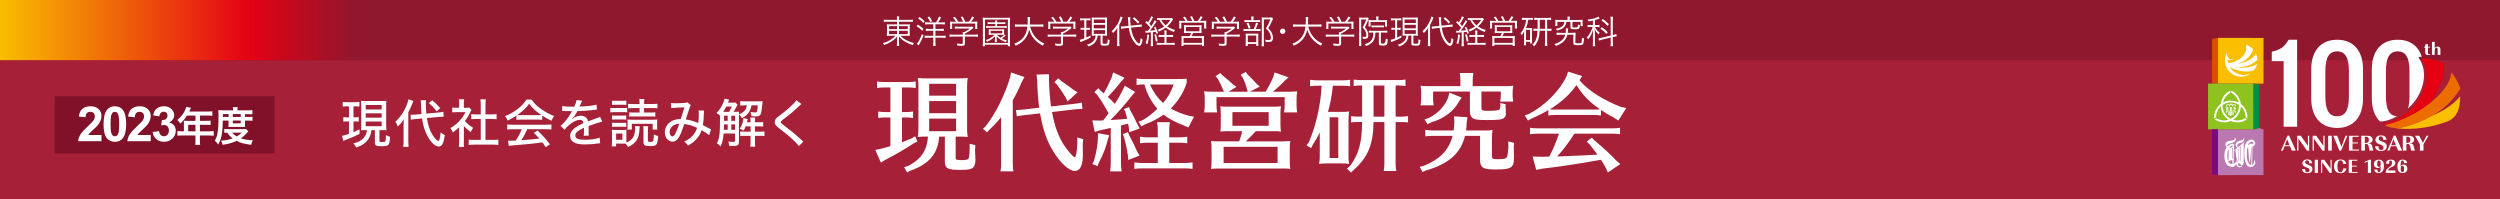 <?xml version="1.0" encoding="UTF-8"?><svg id="b" xmlns="http://www.w3.org/2000/svg" xmlns:xlink="http://www.w3.org/1999/xlink" viewBox="0 0 1080 86"><defs><style>.e{fill:url(#d);}.f{fill:#f9be00;}.g{fill:#009043;}.h{fill:#ec6c00;}.i,.j{fill:#fff;}.k{fill:#801129;}.l{fill:#b979b0;}.m{fill:#8f172e;}.n{fill:#8dc21f;}.o{fill:#b94100;}.p{fill:#cea6cc;}.q{fill:#a62038;}.r{fill:#e50012;}.s{fill:#db4f03;}.t{fill:#780b7d;}.j{fill-rule:evenodd;}</style><linearGradient id="d" x1="0" y1="13" x2="154" y2="13" gradientUnits="userSpaceOnUse"><stop offset="0" stop-color="#f9be00"/><stop offset=".7" stop-color="#e40114"/><stop offset="1" stop-color="#8f172e"/></linearGradient></defs><g id="c"><rect class="q" width="1080" height="86"/><path class="i" d="m149.94,45.94c-.87,0-1.23.02-1.88.11v-2.04c.56.11,1.08.13,1.97.13h3.31c.85,0,1.37-.05,1.93-.13v2.02c-.58-.07-1.05-.09-1.81-.09h-.76v4.75h.81c.67,0,.99-.02,1.46-.09v1.93c-.54-.07-.92-.09-1.46-.09h-.81v4.66c.78-.34,1.3-.58,2.62-1.23l.02,1.93c-1.93,1.03-3.5,1.73-5.87,2.58-.52.18-.81.31-1.16.47l-.56-2.17c.65-.11,1.61-.38,3-.85v-5.38h-.92c-.6,0-1.03.02-1.52.11v-1.97c.52.09.87.11,1.55.11h.9v-4.75h-.81Zm8.2,10.26c-.87,0-1.26.02-2.15.07.04-.58.07-1.34.07-2.28v-8.18c0-1.17-.02-1.61-.07-2.26.54.07,1.05.09,2.17.09h6.61c1.05,0,1.57-.02,2.15-.09-.07.58-.09,1.16-.09,2.26v8.09c0,1.03.02,1.7.09,2.4-.72-.09-.99-.09-2.15-.09h-.85v4.73c0,.36.11.4,1.39.4.65,0,1.01-.07,1.14-.25.16-.2.27-1.32.29-2.73.6.36,1.14.58,1.79.78-.2,2.4-.36,3.07-.85,3.49-.45.4-1.14.54-2.8.54-2.44,0-2.94-.29-2.94-1.7v-5.26h-1.48q0,.09-.02.29c-.31,2.13-1.08,3.67-2.46,4.97-1.08,1.01-2.17,1.61-4.08,2.24-.31-.65-.58-1.03-1.23-1.75,2.04-.49,3.38-1.21,4.41-2.35.87-.94,1.34-2.06,1.43-3.4h-.38Zm-.16-8.92h6.9v-1.93h-6.9v1.93Zm0,3.54h6.9v-1.86h-6.9v1.86Zm0,3.7h6.9v-2.02h-6.9v2.02Z"/><path class="i" d="m174.35,54.22c0-1.08.02-1.77.07-2.67-.9,1.39-1.28,1.86-2.55,3.11-.42-1.12-.58-1.39-1.08-2.04,2.15-2.06,3.61-4.12,4.73-6.79.47-1.1.81-2.17.92-2.96l2.15.74c-.94,2.44-1.32,3.29-2.2,4.93v12.21c0,1.08.05,1.86.13,2.69h-2.33c.11-.79.16-1.48.16-2.73v-6.5Zm10.08-3.25c.47,3.16,1.23,5.44,2.49,7.42.87,1.37,1.95,2.49,2.4,2.49.27,0,.42-.2.58-.78.18-.6.34-1.66.47-2.96.76.65,1.17.94,1.79,1.25-.51,3.59-1.23,4.91-2.67,4.91-1.61,0-3.81-2.24-5.29-5.44-.87-1.84-1.52-4.14-1.88-6.7l-2.64.25c-.99.09-1.55.16-2.24.29l-.07-2.15c.29.02.45.02.6.02.45,0,1.12-.04,1.75-.09l2.37-.23c-.13-1.57-.18-2.35-.22-4.35,0-.4-.09-1.23-.13-1.57l2.31-.04c-.07.47-.09.83-.09,1.66,0,1.32.04,2.33.22,4.12l5-.45c1.3-.11,1.77-.18,2.37-.34l.09,2.15h-.54c-.4,0-.96.02-1.75.09l-4.93.45Zm2.26-7.68c1.32,1.1,1.88,1.66,3.49,3.41l-1.52,1.43c-.83-1.14-2.15-2.53-3.38-3.61l1.41-1.23Z"/><path class="i" d="m200.36,61.22c0,1.05.02,1.63.11,2.26h-2.26c.09-.67.13-1.28.13-2.28v-6.21c-.96.92-1.5,1.37-2.75,2.24-.22-.67-.6-1.37-1.01-1.88,1.64-.99,2.76-1.88,3.99-3.23,1.08-1.16,1.75-2.15,2.51-3.67h-3.85c-.78,0-1.25.02-1.86.09v-2.08c.6.07,1.05.09,1.77.09h1.21v-1.97c0-.58-.05-1.21-.13-1.7h2.29c-.09.49-.13,1.03-.13,1.75v1.93h1.08c.69,0,1.01-.02,1.3-.07l.92,1.01c-.2.29-.31.54-.49.9-.74,1.57-1.34,2.58-2.35,3.88,1.12,1.25,2.02,1.99,3.58,2.94-.45.6-.74,1.1-1.03,1.81-1.28-.85-2.06-1.55-3-2.64v6.86Zm9.39-.79h3.02c1.14,0,1.86-.04,2.51-.13v2.33c-.74-.11-1.57-.16-2.51-.16h-7.8c-.96,0-1.75.05-2.49.16v-2.33c.69.09,1.39.13,2.51.13h2.69v-9.05h-1.88c-.81,0-1.52.04-2.22.11v-2.2c.6.09,1.23.13,2.22.13h1.88v-4.3c0-.85-.04-1.39-.16-2.22h2.37c-.13.85-.16,1.32-.16,2.22v4.3h2.6c1.01,0,1.59-.05,2.2-.13v2.2c-.69-.07-1.39-.11-2.2-.11h-2.6v9.05Z"/><path class="i" d="m223.06,49.97c-1.32.89-2.26,1.43-3.76,2.1-.31-.76-.67-1.32-1.16-1.88,4.17-1.7,7.35-4.14,9.3-7.17h2.22c1.12,1.61,2.06,2.58,3.76,3.83,1.95,1.43,3.9,2.51,5.94,3.25-.51.72-.85,1.39-1.1,2.08-1.46-.67-2.42-1.19-4.01-2.24v1.81c-.58-.07-1.14-.09-1.97-.09h-7.37c-.63,0-1.3.02-1.84.09v-1.79Zm-1.34,5.85c-1.14,0-1.88.05-2.6.13v-2.2c.72.09,1.52.13,2.6.13h13.89c1.12,0,1.9-.05,2.6-.13v2.2c-.74-.09-1.48-.13-2.6-.13h-7.84c-.85,1.93-1.57,3.27-2.53,4.75q5.24-.4,7.77-.69c-.94-1.05-1.39-1.52-2.44-2.55l1.72-.92c2.6,2.6,3.88,4.03,5.27,5.94l-1.77,1.23c-.72-1.1-.99-1.46-1.43-2.06-3.72.49-7.98.92-11.31,1.17-1.81.13-2.69.22-3.25.34l-.34-2.28c.49.02.94.05,1.25.05.18,0,.52-.02,1.03-.05q.2,0,1.1-.05c1.1-1.68,1.86-3.14,2.58-4.86h-3.7Zm10.55-6.07c.65,0,1.1-.02,1.57-.05-2.4-1.64-3.81-2.93-5.24-4.86-1.32,1.81-2.8,3.2-5.13,4.86.49.05.78.05,1.46.05h7.35Z"/><path class="i" d="m248.09,46.11c.63-1.39.9-2.17.96-2.89l2.46.31c-.13.2-.18.29-.27.51q-.25.58-.7,1.64c-.07.13-.13.29-.18.38l.18-.02h.11c.11,0,.52-.02,1.12-.07,2.4-.09,4.77-.4,5.96-.76l.13,2.13q-.49.05-1.75.2c-1.57.2-4.46.4-6.66.45-.78,1.52-1.48,2.53-2.42,3.49l.02.05q.16-.13.47-.36c.99-.76,2.2-1.17,3.41-1.17.85,0,1.66.27,2.17.72.49.43.76.9.92,1.7,1.81-.67,3.02-1.12,3.63-1.32,1.14-.38,1.23-.43,1.59-.65l.92,2.15c-1.26.22-2.76.69-5.89,1.86q.02.81.02,1.21v1.05c-.02.38-.02.63-.02.78,0,.42.02.76.07,1.1l-2.17.05c.07-.45.13-1.7.13-2.91v-.54c-2.75,1.26-3.76,2.15-3.76,3.34,0,1.34,1.16,1.84,4.3,1.84,2.35,0,4.79-.36,6.21-.92l.22,2.42c-.38.02-.49.02-.99.11-1.66.25-3.76.4-5.58.4-2.26,0-3.74-.27-4.84-.9-.99-.56-1.57-1.57-1.57-2.76,0-2.08,1.86-3.88,5.74-5.53-.11-.96-.6-1.43-1.52-1.43-1.34,0-3,.81-4.77,2.33-.9.76-1.41,1.32-1.84,1.97l-1.73-1.73c1.05-.78,2.4-2.33,3.61-4.08.27-.43.74-1.19,1.39-2.26h-.38l-2.17-.02c-.56-.02-.99-.05-1.3-.05h-.13c-.07,0-.18,0-.34.02l.04-2.13c1.12.2,2.33.27,4.37.27h.81Z"/><path class="i" d="m263.64,46.56c.54.09.96.11,1.79.11h3.7c.87,0,1.32-.02,1.79-.09v1.95c-.47-.07-.78-.09-1.66-.09h-3.83c-.81,0-1.19.02-1.79.09v-1.97Zm12.73,7.98c-.02.29-.07.65-.09,1.01-.16,2.67-.54,4.06-1.48,5.33-.81,1.1-1.84,1.86-3.52,2.64-.31-.65-.47-.85-1.01-1.46-.63-.02-.67-.02-.96-.02h-3.16v1.21h-1.86c.07-.69.11-1.5.11-2.17v-3.25c0-.7-.02-1.12-.09-1.75.4.04.63.07,1.46.07h3.52c.72,0,1.01-.02,1.37-.07-.07.4-.07.67-.07,1.66v2.89c0,.45,0,.65.02.98.87-.38,1.68-.89,2.22-1.43.65-.63,1.01-1.32,1.28-2.42.16-.74.27-1.57.27-2.24,0-.4-.02-.74-.09-1.05l2.08.07Zm-11.96-11.09c.56.09.89.11,1.72.11h2.71c.81,0,1.14-.02,1.73-.11v1.88c-.54-.07-1.01-.09-1.73-.09h-2.71c-.76,0-1.19.02-1.72.09v-1.88Zm0,6.43c.45.05.74.07,1.46.07h3.25c.72,0,1.03-.02,1.41-.07v1.79c-.45-.05-.76-.07-1.41-.07h-3.25c-.67,0-1.03.02-1.46.07v-1.79Zm0,3.14c.42.04.69.07,1.46.07h3.23c.74,0,1.05-.02,1.43-.07v1.79c-.42-.04-.74-.07-1.46-.07h-3.23c-.67,0-1.03.02-1.43.07v-1.79Zm1.75,7.37h2.71v-2.69h-2.71v2.69Zm15.79-4.41v-2.49h-9.01v2.49h-1.91c.07-.54.09-.99.09-1.55v-1.21c0-.79-.02-1.1-.09-1.57.2.02.9.05,2.06.07h8.58c1.03,0,1.68-.02,2.26-.11-.05.45-.07.92-.07,1.55v1.34c0,.63.02,1.05.09,1.48h-2.02Zm-8.45-9.28c-.94,0-1.57.05-2.17.11v-1.99c.65.11,1.23.13,2.28.13h2.69v-.43c0-.69-.05-1.16-.13-1.75h2.2c-.09.49-.13,1.05-.13,1.77v.4h3.43c1.08,0,1.7-.05,2.35-.13v1.99c-.63-.09-1.19-.11-2.2-.11h-3.59v1.93h2.71c.96,0,1.5-.02,2.15-.11v1.9c-.6-.09-1.19-.11-2.15-.11h-6.99c-.96,0-1.46.02-2.13.11v-1.9c.65.09,1.19.11,2.13.11h2.35v-1.93h-2.8Zm6.52,7.84c-.09.52-.13.96-.13,1.7v4.5c0,.47.18.56,1.1.56.78,0,1.1-.13,1.23-.52.11-.34.22-1.5.27-2.71.78.4,1.26.58,1.81.69-.29,3.96-.58,4.35-3.38,4.35-2.37,0-2.94-.34-2.94-1.73v-5.15c0-.74-.02-1.21-.11-1.7h2.15Z"/><path class="i" d="m289.81,44.48c.54.11,1.08.13,2.24.13,1.3,0,3.23-.09,3.99-.18.42-.04.6-.11.85-.27l1.55,1.28c-.18.25-.31.49-.47.94-.02.09-.83,2.51-1.73,5.22,1.99.29,3.41.69,5.4,1.55.2-1.28.25-2.04.25-4.28,0-.49-.02-.74-.09-1.17l2.37.09c-.07.45-.09.63-.11,1.46-.07,2.1-.16,3.23-.4,4.79,1.39.72,1.66.85,2.4,1.28.69.38.76.43,1.14.6l-.85,2.46c-.65-.56-1.97-1.41-3.25-2.13-.6,1.68-1.25,2.76-2.4,3.99-.98,1.08-2.06,1.86-3.45,2.62-.69-.9-.92-1.12-1.68-1.7,1.66-.78,2.58-1.41,3.52-2.44.96-1.03,1.66-2.22,2.04-3.47-1.86-.92-3.18-1.32-5.51-1.68-.96,2.85-1.57,4.37-2.17,5.44-.83,1.48-1.77,2.17-2.91,2.17-.83,0-1.68-.38-2.28-1.03-.67-.72-1.05-1.79-1.05-2.98,0-1.97.99-3.67,2.73-4.73,1.16-.69,2.33-.99,4.14-1.03.67-1.99.99-2.98,1.57-5.06-1.08.09-1.5.11-3.38.18-1.39.07-1.86.09-2.35.16l-.09-2.22Zm.4,10.28c-.6.65-.94,1.48-.94,2.31,0,1.03.56,1.86,1.23,1.86.45,0,.87-.45,1.39-1.48.4-.81,1.08-2.53,1.57-4.03-1.5.13-2.46.52-3.25,1.34"/><path class="i" d="m317.19,48.33c.96,0,1.46-.02,2.1-.09-.04.54-.07.96-.07,1.88v11.13c0,1.41-.58,1.82-2.62,1.82-.02,0-.54-.02-1.57-.05-.05-.72-.16-1.19-.4-1.88.94.11,1.57.18,1.99.18.72,0,.9-.11.9-.47v-3.16h-4.91c-.25,2.69-.52,3.81-1.34,5.58-.72-.81-.9-.96-1.59-1.39,1.12-2.04,1.37-3.94,1.37-10.87v-.99c-.4-.49-.81-.81-1.55-1.21,1.19-1.14,2.15-2.53,2.85-4.17.34-.83.54-1.39.65-2.02l2.02.43c-.09.16-.13.25-.22.49-.11.31-.13.34-.31.81h2.02c.69,0,.96-.02,1.23-.07l.9.99c-.22.31-.29.45-.74,1.32-.27.47-.63,1.14-.99,1.73h.29Zm-2.22,0c.45-.74.81-1.43,1.21-2.31h-2.44c-.49.99-.78,1.5-1.34,2.31h2.58Zm-.6,7.75v-2.33h-1.59c-.02.36-.02.63-.02.81q0,.74-.05,1.52h1.66Zm-1.57-3.9h1.57v-2.2h-1.57v2.2Zm4.73-2.19h-1.61v2.2h1.61v-2.2Zm0,3.76h-1.61v2.33h1.61v-2.33Zm4.28-8.24c-.92,0-1.52.05-2.04.11v-1.97c.6.09,1.23.13,2.31.13h5.35c.87,0,1.46-.02,2.02-.09-.02.25-.05.31-.07.65-.18,2.49-.47,4.3-.78,5.02-.34.69-.85.92-2.17.92-.47,0-.56,0-1.79-.07-.05-.69-.13-1.08-.42-1.81.67.11,1.41.18,1.81.18.65,0,.85-.11.96-.52.2-.58.27-1.1.38-2.55h-2.73c-.25,1.34-.45,1.9-1.01,2.8-.72,1.16-1.39,1.77-3.07,2.75-.29-.54-.65-1.01-1.28-1.59,1.39-.7,2.13-1.26,2.64-1.97.4-.56.56-1.03.74-1.99h-.85Zm.31,9.07c-.27.72-.43,1.05-.85,1.88-.76-.49-1.14-.69-1.68-.87.78-1.23,1.14-2.08,1.43-3.45.11-.56.16-.85.16-1.1l1.86.4q-.29,1.05-.38,1.37h1.59v-.34c0-.67-.04-1.19-.13-1.7h2.11c-.07.56-.09,1.1-.09,1.7v.34h1.52c1.05,0,1.57-.02,2.04-.13v1.99c-.54-.07-1.14-.09-2.04-.09h-1.52v2.31h1.97c.92,0,1.48-.02,2.13-.11v1.99c-.56-.07-1.08-.09-2.08-.09h-2.02v2.58c0,.92.05,1.48.13,2.11h-2.15c.09-.67.13-1.19.13-2.11v-2.58h-2.49c-.85,0-1.32.02-1.99.11v-2.02c.63.09,1.14.11,2.02.11h2.46v-2.31h-2.13Z"/><path class="i" d="m346.23,44.93c-.36.27-.72.58-2.78,2.51-1.14,1.08-2.6,2.26-5.27,4.28-.72.56-.89.76-.89,1.03,0,.36.07.43,1.99,1.91,3.52,2.67,3.99,3.07,7.12,5.94.27.27.38.36.63.58l-1.93,1.95c-.56-.81-1.41-1.7-2.91-3.09-1.52-1.41-2.42-2.15-5.73-4.73-1.39-1.08-1.77-1.64-1.77-2.55,0-.63.25-1.19.69-1.68.27-.29.29-.31,1.95-1.57,3.29-2.53,5.87-4.91,6.72-6.2l2.17,1.63Z"/><path class="i" d="m389.63,61.48c1.42-.55,3.02-1.19,4.4-1.78l1.33-.87.96,2.34-1.33.6c-3.98,2.61-8.24,5.08-12.68,7.37l-1.79,1.1-2.38-5.49,2.02-.37c1.79-.46,1.97-.5,4.49-1.24v-12.41h-2.24c-1.1,0-1.56.05-3.02.23v-2.79c1.42.18,2.02.23,3.02.23h2.24v-10.62h-2.75c-1.1,0-1.56.05-3.02.23v-2.84c1.47.23,1.97.27,3.02.27h10.67c1.1,0,1.6-.05,3.02-.27v2.84l-.5-.05-.64-.09c-.5-.05-1.1-.09-1.88-.09h-2.93v10.62h1.74c1.1,0,1.69-.05,3.07-.23v2.79l-.5-.05-.64-.09c-.5-.05-1.15-.09-1.92-.09h-1.74v10.76Zm16.12-2.47l-.05.41c-.64,7.05-4.4,11.45-12.23,14.24l-1.6.82-1.28-2.24,1.83-.6c5.5-2.88,8.06-6.64,8.47-12.64h-1.42c-1.01,0-1.47.05-2.98.18.23-1.6.27-2.15.27-3.89v-18.22c0-1.24-.05-2.02-.27-3.39,1.37.14,2.06.18,3.71.18h14.06c1.7,0,2.38-.05,3.8-.18-.23,1.33-.27,2.11-.27,3.89v18.55c0,.87.09,1.97.27,3.07-1.6-.18-1.79-.18-3.8-.18h-1.42v8.98c0,.73.09.92.5,1.01.27.09,1.42.18,2.06.18,1.79,0,2.75-.23,3.02-.69.23-.41.46-2.43.46-4.08v-2.29l2.47.6-.14,2.02v.37l.18,3.8c.05,1.42-.32,2.84-.96,3.43-.78.78-2.2,1.05-5.68,1.05-5.49,0-6.59-.64-6.59-3.85v-10.53h-2.43Zm7.28-22.8h-11.63v5.13h11.63v-5.13Zm0,7.46h-11.63v5.22h11.63v-5.22Zm-11.63,13.01h11.63v-5.45h-11.63v5.45Z"/><path class="i" d="m437.53,71c0,1.1.05,1.69.27,3.02h-5.59c.23-1.6.27-1.83.27-3.02v-20.33c-2.29,2.7-2.88,3.3-4.99,5.31l-1.1,1.19-1.74-1.56,1.1-1.01c4.17-5.22,8.43-13.69,10.58-21.07l.46-2.24,5.77,2.02-1.19,2.15c-1.37,3.3-2.38,5.31-3.85,7.83v27.7Zm27.38-26.24l2.43-.41.27,2.7-2.38.09-10.76,1.24c1.14,6.18,2.66,10.39,5.13,14.24,1.56,2.43,4.12,5.31,4.67,5.31.5,0,.96-2.2,1.15-6l-.05-2.52,2.56.69-.18,2.11v1.83l.05,2.47c.05,4.9-1.1,7.33-3.53,7.33s-6.14-3.34-9.25-8.43c-2.84-4.62-4.4-9.16-5.72-16.44l-7.65.87-2.38.41-.37-2.7,2.43-.14,7.6-.87c-.46-3.57-.78-7.69-.87-11.86l-.27-2.47,5.4-.14-.05,2.29c.14,4.26.41,8.11.92,11.63l10.85-1.24Zm-6.55-9.85c2.79,1.92,3.98,2.79,5.45,3.94l1.69,1.01-4.3,3.94-.87-1.74c-1.37-2.24-2.15-3.43-3.71-5.49l-1.14-1.1,1.69-1.65,1.19,1.1Z"/><path class="i" d="m478.55,41.88c1.24,1.1,1.42,1.28,3.07,2.98,1.05-1.6,2.29-3.71,3.25-5.63l1.05-2.2,4.44,2.7-1.56,1.83c-2.52,3.3-6.32,7.6-9.11,10.3l2.66-.18c2.43-.14,3.21-.23,4.58-.37l-.05-.14-.05-.27c-.18-.69-.18-.82-.64-2.47l-.64-1.33,2.2-.87.5,1.37c.96,1.65,2.15,3.94,3.25,6.37l.82,1.56-4.53,1.6-.09-1.69c-.09-.73-.14-.82-.37-2.02-1.19.32-1.24.32-3.07.78v16.67c0,.55.05,1.01.09,1.56l.09.69.09.92h-4.95l.09-.82.09-.78c.05-.5.09-.96.09-1.51v-15.66l-2.79.64c-.73.14-.96.18-1.97.41l-2.15.69-1.05-4.99,2.38.05h1.24c.5-.05.69-.05,1.1-.05.87-1.1,1.37-1.78,2.29-3.07-1.78-3.3-3.34-5.82-5.04-8.1l-1.1-1.05,1.7-1.7,1.1,1.15c.27.23.69.6,1.28,1.1,1.14-2.01,2.24-4.26,3.39-6.87l.64-2.2,4.94,2.34-1.69,1.88c-1.28,1.7-2.79,3.44-4.99,5.77l-.6.64Zm.64,16.53l-.64,1.97c-.69,3.11-2.01,6.46-3.8,9.8l-.64,1.6-2.2-.92.73-1.51c1.1-4.17,1.56-6.87,1.65-9.66l.05-2.15,4.86.87Zm8.61.05c1.28,2.29,2.52,4.81,3.53,7.14l.96,1.6-4.85,1.92-.18-2.01c-.41-2.7-.92-5.13-1.65-7.79l-.55-1.37,2.2-.87.55,1.37Zm17.31,11.95h7.05c1.01,0,1.24-.05,3.02-.27v2.84l-.46-.05c-1.05-.14-1.47-.18-2.56-.18h-19.1c-1.15,0-1.6.05-3.02.23v-2.84c1.74.23,2.06.27,3.02.27h7.1v-8.75h-4.76c-1.19,0-1.51.05-2.93.23v-2.84c1.33.23,1.83.28,2.93.28h4.76v-3.53c0-.96-.05-1.42-.32-3.02h5.54c-.23,1.79-.27,2.06-.27,3.02v3.53h4.76c1.1,0,1.65-.05,3.02-.28v2.84l-.46-.05c-1.05-.14-1.46-.18-2.56-.18h-4.76v8.75Zm-11.22-33.93c-.96,0-1.51.05-2.89.23v-2.79c1.51.18,1.92.23,2.89.23h13.05c3.3,0,3.76,0,5.72-.14v1.74c-1.33,4.17-3.57,7.78-6.87,11.13,2.15,1.24,4.67,2.29,7.69,3.11l2.34.41-2.43,4.67-1.97-.87c-3.57-1.33-6.41-2.84-8.75-4.67-2.2,1.6-5.18,3.16-8.15,4.26l-1.47.82-1.28-2.06,1.74-.6c1.74-.87,4.49-2.98,6.46-4.95-2.66-3.07-4.4-6.32-5.59-10.53h-.5Zm3.07.37c1.37,3.07,3.02,5.36,5.49,7.65,1.97-2.24,3.62-5.13,4.58-8.01h-10.21l.05.14.09.23Z"/><path class="i" d="m546.74,39.64c1.33-2.15,2.7-4.85,3.39-6.59l.5-1.74,6.04,2.11-1.6,1.37c-1.56,1.69-3.16,3.21-5.22,4.85h6.73c1.69,0,2.38-.05,3.8-.18-.23,1.47-.27,2.11-.27,3.94v2.15c0,1.05.05,1.28.27,3.02h-5.68l.05-.23.09-.92c.09-.55.14-1.14.14-1.88v-3.57h-29.45v3.57c0,1.05.05,1.28.27,3.02h-5.63l.09-.55.05-.6c.09-.6.14-1.1.14-1.88v-2.75c0-1.33-.05-1.83-.27-3.34,1.33.14,1.97.18,3.76.18h4.76l-.09-.32c-1.05-2.47-1.65-3.76-2.52-5.22l-.96-1.15,2.02-1.37.92.96c2.75,2.2,3.53,2.93,4.76,4.12l1.33.87-3.39,2.11h8.2l-.23-1.15c-.55-1.88-1.24-3.66-1.97-5.08l-.82-1.1,2.2-1.24.73,1.05c2.06,1.97,3.02,2.98,3.98,4.12l1.37,1.19-4.31,2.2h6.82Zm7.56,21.43c1.42,0,2.06-.05,3.11-.18-.18,1.14-.23,1.74-.23,3.25v5.59c0,1.42.05,2.11.23,3.25-1.28-.18-1.46-.18-3.11-.18h-28.03c-1.51,0-1.92.05-3.11.18.18-1.37.23-1.56.23-3.25v-6.09c0-1.01-.05-1.6-.23-2.75,1.01.14,1.69.18,3.11.18h9.07c.55-1.47,1.01-3.02,1.24-4.4h-6.23c-1.56,0-1.92.05-3.16.18.18-1.42.18-1.51.18-3.2v-4.53c0-1.51-.05-1.92-.18-3.21,1.01.14,1.74.18,3.16.18h19.87c1.42,0,2.06-.05,3.16-.18-.18,1.24-.23,1.88-.23,3.21v4.53c0,1.37.05,2.01.23,3.2-1.37-.18-1.51-.18-3.16-.18h-7.74c-1.33,1.47-2.79,3.02-3.94,4.08l-.37.32h16.12Zm-25.69,9.39h23.31v-7.05h-23.31v7.05Zm3.8-16.12h15.66v-5.91h-15.66v5.91Z"/><path class="i" d="m582.54,67.8c0,.87.09,1.92.28,2.98-1.47-.14-1.88-.18-2.93-.18h-7.14c-1.05,0-1.47.05-2.93.18.27-1.42.32-2.02.32-3.8v-9.71c-.87,1.79-1.83,3.44-2.93,5.08l-.82,1.65-1.97-1.23,1.01-1.33c3.07-7.19,5.13-16.21,5.5-24.41h-1.97c-1.1,0-1.6.05-3.02.23v-2.79c1.33.18,2.01.23,3.02.23h11.22c1.1,0,1.69-.05,3.07-.23v2.79l-.5-.05-.64-.09c-.5-.05-1.14-.09-1.92-.09h-4.4c-.41,4.17-1.1,7.88-2.11,11.31h5.49c1.65,0,2.2,0,3.66-.18-.23,1.46-.28,2.06-.28,3.8v15.85Zm-4.4-17.13h-3.75v17.58h3.75v-17.58Zm24.77-.27h2.34c1.05,0,1.74-.05,3.02-.23v2.7c-1.19-.09-1.6-.14-2.38-.14h-2.98v18.13c0,1.01.05,1.28.27,3.02h-5.45c.05-.32.05-.41.18-1.15.09-.73.14-1.19.14-1.88v-18.13h-4.67c-.14,9.66-2.47,15.29-8.47,20.56l-1.28,1.28-1.74-1.74,1.42-1.24c3.66-4.99,5.04-10.03,5.13-18.87h-1.78c-1.33,0-1.79,0-3.02.14v-2.7c1.37.18,1.97.23,3.02.23h1.78v-13.46h-.73c-1.01,0-1.51.05-2.93.23v-2.79c1.37.18,2.02.23,2.93.23h16.44c1.05,0,1.74-.05,3.02-.23v2.79l-.5-.05-.64-.09c-.5-.05-1.1-.09-1.88-.09h-1.24v13.46Zm-9.53,0h4.67v-13.46h-4.67v13.46Z"/><path class="i" d="m618.81,58.69c-1.15,0-1.6.05-3.07.23v-2.84c1.79.27,2.11.27,3.07.27h9.16c.18-1.19.23-1.83.32-3.62l-.18-2.47,5.82.37-.32,2.43c-.09,1.83-.18,2.52-.27,3.3h7.69c1.65.05,2.34,0,3.75-.23-.23,1.51-.27,2.2-.27,4.03v7.14c0,1.33.27,1.47,2.79,1.47,2.7,0,3.53-.27,3.8-1.24.27-.82.37-1.79.55-4.03l-.09-2.43,2.52.64-.14,1.74q.09,3.53.09,3.94c0,2.7-.14,3.57-.78,4.35-.92,1.1-2.61,1.47-6.96,1.47-.78,0-1.6,0-2.7-.09-3.16-.18-4.21-1.19-4.21-4.12v-10.3h-6.5c-1.83,7.51-6.96,12.04-16.67,14.88l-1.69.73-1.19-2.24,1.88-.5c6.91-2.79,10.76-6.87,12.32-12.87h-8.7Zm.27-19.14v2.98c0,.96.05,1.19.27,2.98h-5.68l.09-.6.05-.55c.09-.64.14-1.1.14-1.83v-1.92c0-1.6-.05-2.2-.27-3.57,1.37.14,2.01.18,3.62.18h13.6v-2.65c0-.6-.05-1.15-.09-1.7l-.14-.92-.05-.41h5.86c-.23,1.74-.27,2.06-.27,3.02v2.65h13.88c1.65,0,2.2,0,3.62-.18-.23,1.33-.27,2.33-.27,3.52v.37c0,1.01.05,1.28.27,2.98h-5.63l.05-.23.09-.87c.09-.55.14-1.1.14-1.83v-1.42h-8.38v7.14c0,1.01.46,1.19,3.07,1.19,2.2,0,3.98-.18,4.44-.41.46-.27.6-.69.69-1.79l-.05-1.19,2.38.55-.14.96.09.73c0,.18,0,.5.05.96v.82l.05.6c0,1.01-.51,1.79-1.37,2.2-.96.41-2.84.55-6.82.55s-5.31-.18-6.27-.92c-.78-.6-1.1-1.51-1.1-3.12v-8.29h-15.89Zm12.36,2.61l-1.19,1.79c-2.29,4.17-6.41,7.24-11.91,8.88l-1.65.82-1.28-2.06,1.79-.6c3.94-1.88,7.33-5.54,8.47-9.07l.46-1.92,5.31,2.15Z"/><path class="i" d="m691.61,49.89l-.46-.05c-1.05-.14-1.46-.18-2.52-.18h-16.76c-1.1,0-1.56.05-2.98.23v-2.33c-1.92,1.14-4.72,2.56-7.19,3.62l-1.6.92-1.42-2.24,1.92-.69c6.78-3.53,13.23-9.98,16.17-16.26l.64-1.97,6.09,1.92-1.15,1.83c3.66,4.35,10.16,8.52,18,11.54l2.2.46-3.43,5.4-1.92-1.24c-2.43-1.33-3.85-2.15-5.59-3.34v2.38Zm-11.49,7.88c-2.11,3.39-4.99,7.23-7.42,9.8l2.34-.05c4.12-.14,6.04-.23,10.62-.46l4.44-.27c-.69-.96-2.38-3.16-3.48-4.49l-1.19-1.14,2.24-1.7.92,1.01c4.26,3.57,7.42,6.46,9.75,9.02l1.65,1.37-5.4,3.66-.78-1.79c-.55-1.05-1.47-2.66-2.2-3.71l-3.66.64c-5.31,1.01-15.98,2.57-21.7,3.21l-2.61.5-1.56-5.77,3.66.14c1.19,0,2.38-.05,3.57-.09,1.74-3.43,3.11-6.73,4.17-9.89h-9.53c-1.19,0-1.51.05-2.98.23v-2.79c1.28.18,1.97.23,2.98.23h32.93c1.1,0,1.7-.05,2.98-.23v2.79c-1.42-.18-1.79-.23-2.98-.23h-16.76Zm8.52-10.44c1.24,0,1.65,0,2.52-.14-4.67-3.25-7.33-5.95-10.12-10.44-2.89,4.08-6.64,7.51-11.54,10.49.82.09,1.24.09,2.38.09h16.76Z"/><rect class="k" x="23.62" y="41.56" width="95" height="24.7"/><path class="i" d="m43.85,58.33v2.68h-10.11c.11-1.01.44-1.97.99-2.88.55-.91,1.63-2.11,3.24-3.61,1.3-1.21,2.1-2.03,2.39-2.46.4-.59.59-1.18.59-1.76,0-.64-.17-1.14-.52-1.48s-.82-.52-1.43-.52-1.08.18-1.44.54-.56.96-.62,1.81l-2.87-.29c.17-1.59.71-2.73,1.61-3.42.9-.69,2.03-1.04,3.39-1.04,1.48,0,2.65.4,3.5,1.2.85.8,1.27,1.8,1.27,2.99,0,.68-.12,1.32-.36,1.93s-.63,1.25-1.15,1.92c-.35.45-.98,1.08-1.89,1.92-.91.83-1.49,1.39-1.73,1.66-.24.27-.44.54-.59.8h5.73Z"/><path class="i" d="m49.62,45.9c1.46,0,2.6.52,3.42,1.56.98,1.23,1.47,3.27,1.47,6.13s-.49,4.89-1.48,6.14c-.81,1.03-1.95,1.54-3.41,1.54s-2.64-.56-3.54-1.69c-.9-1.12-1.34-3.13-1.34-6.02s.49-4.87,1.48-6.12c.81-1.03,1.95-1.54,3.41-1.54Zm0,2.39c-.35,0-.66.11-.93.33-.27.22-.49.62-.64,1.2-.2.75-.3,2-.3,3.77s.09,2.98.27,3.64.4,1.1.67,1.32c.27.22.58.33.93.33s.66-.11.93-.33c.27-.22.49-.62.64-1.2.2-.74.3-1.99.3-3.75s-.09-2.98-.27-3.64-.4-1.1-.67-1.32c-.27-.22-.58-.33-.93-.33Z"/><path class="i" d="m65.12,58.33v2.68h-10.11c.11-1.01.44-1.97.99-2.88.55-.91,1.63-2.11,3.24-3.61,1.3-1.21,2.1-2.03,2.39-2.46.4-.59.59-1.18.59-1.76,0-.64-.17-1.14-.52-1.48s-.82-.52-1.43-.52-1.08.18-1.44.54-.56.96-.62,1.81l-2.87-.29c.17-1.59.71-2.73,1.61-3.42.9-.69,2.03-1.04,3.39-1.04,1.48,0,2.65.4,3.5,1.2.85.8,1.27,1.8,1.27,2.99,0,.68-.12,1.32-.36,1.93s-.63,1.25-1.15,1.92c-.35.45-.98,1.08-1.89,1.92-.91.83-1.49,1.39-1.73,1.66-.24.27-.44.54-.59.8h5.73Z"/><path class="i" d="m65.92,57.01l2.79-.34c.09.71.33,1.26.72,1.63.39.38.86.56,1.42.56.6,0,1.1-.23,1.5-.68.41-.45.61-1.06.61-1.83,0-.73-.2-1.3-.58-1.72-.39-.42-.87-.64-1.43-.64-.37,0-.81.07-1.32.22l.32-2.35c.78.02,1.38-.15,1.79-.51.41-.36.62-.84.62-1.43,0-.51-.15-.91-.45-1.21-.3-.3-.7-.45-1.2-.45s-.91.17-1.26.51c-.35.34-.56.84-.64,1.5l-2.66-.45c.18-.91.46-1.64.84-2.18s.89-.97,1.56-1.28,1.41-.47,2.24-.47c1.42,0,2.55.45,3.41,1.35.7.74,1.06,1.57,1.06,2.5,0,1.32-.72,2.37-2.17,3.16.86.18,1.55.6,2.07,1.24.52.64.78,1.42.78,2.33,0,1.32-.48,2.45-1.45,3.38-.96.93-2.17,1.4-3.6,1.4-1.36,0-2.49-.39-3.39-1.17s-1.42-1.81-1.56-3.07Z"/><path class="i" d="m79.46,53.17c0-.38-.02-.65-.05-1.01.37.04.75.05,1.22.05h3.82v-2.28h-3.66c-.91,1.42-1.77,2.43-2.89,3.45-.51-.75-.7-.98-1.29-1.56,1.79-1.52,2.7-2.68,3.41-4.39.25-.56.37-.93.42-1.28l2.08.42c-.11.21-.14.26-.26.52-.02.05-.19.42-.51,1.1h8.19c.82,0,1.26-.02,1.79-.09v1.91c-.54-.07-1-.09-1.79-.09h-3.57v2.28h2.82c.8,0,1.28-.02,1.8-.09v1.86c-.53-.05-1-.07-1.75-.07h-2.87v2.83h4.06c.8,0,1.36-.03,1.91-.1v2c-.54-.07-1.16-.11-1.91-.11h-4.06v2.19c0,.89.02,1.37.1,1.87h-2.13c.07-.51.1-.98.1-1.91v-2.15h-5.88c-.77,0-1.33.04-1.91.11v-2c.56.07,1.12.1,1.91.1h.89v-3.57Zm4.99,3.57v-2.83h-3.15v2.83h3.15Z"/><path class="i" d="m96.26,52.09c-.04,2.68-.19,4.59-.49,6.18-.32,1.64-.7,2.75-1.49,4.17-.49-.7-.86-1.1-1.47-1.61.58-1.07.86-1.84,1.08-2.99.39-1.82.51-3.75.51-7.89,0-1.29-.02-1.75-.07-2.38.61.05,1.23.09,1.98.09h4.36v-.38c0-.39-.04-.67-.09-1h2.08c-.07.3-.09.58-.09,1.02v.37h4.34c.98,0,1.59-.04,2.12-.11v1.82c-.58-.05-1.02-.07-1.84-.07h-1.35v1.22h1.68c.72,0,1.1-.02,1.56-.09v1.73c-.4-.05-.75-.07-1.56-.07h-1.68v1.65c0,.44.02.8.05,1.1-.4-.02-.44-.02-1.14-.02h-4.87c-.68,0-.91,0-1.22.02.04-.3.07-.74.07-1.1v-1.65h-2.49Zm11.01,4.69c-.16.16-.18.17-.33.35-.95,1.1-1.84,1.91-2.89,2.62,1.52.54,3.04.79,5.18.82-.33.65-.54,1.21-.74,1.98-2.94-.37-4.69-.84-6.32-1.7-1.82.88-3.33,1.31-5.99,1.71-.14-.67-.28-1.03-.68-1.8,2.21-.16,3.55-.44,5.01-.98-.98-.75-1.51-1.28-2.38-2.49-.61.02-.88.04-1.24.07v-1.65c.44.07.95.09,1.87.09h6.11c.72,0,1.03-.02,1.45-.05l.95,1.01Zm-8.52-6.27v-1.22h-2.47v1.22h2.47Zm1.5,6.79c.53.65,1.08,1.08,2.03,1.65.93-.54,1.38-.89,2.17-1.65h-4.2Zm3.76-6.79v-1.22h-3.43v1.22h3.43Zm-3.43,2.78h3.43v-1.21h-3.43v1.21Z"/><rect class="m" width="1080" height="26"/><rect class="e" width="154" height="26"/><path class="i" d="m383.47,9.38c-.83,0-1.2.01-1.67.08v-.99c.48.07.9.1,1.71.1h4.01v-.11c0-.62-.03-.95-.1-1.37h1.05c-.07.42-.1.82-.1,1.37v.11h4.22c.92,0,1.38-.03,1.77-.1v.99c-.4-.06-.98-.08-1.74-.08h-4.25v1.17h3.08c.89,0,1.23-.01,1.61-.07-.04.39-.06.71-.06,1.48v2.08c0,.85,0,1.06.06,1.5-.38-.07-.78-.09-1.61-.09h-2.43c1.53,1.58,3.21,2.49,5.82,3.14-.25.34-.35.48-.54.89-1.27-.42-2.16-.8-3.18-1.4-1.12-.65-1.92-1.32-2.8-2.32.03.37.04.83.04,1.1v1.44c0,.76.01,1.13.1,1.57h-1.05c.07-.48.1-.83.1-1.57v-1.43c0-.27.01-.69.04-1.09-.61.73-.95,1.06-1.67,1.61-1.14.88-2.39,1.53-3.94,2.06-.21-.42-.3-.58-.52-.85,1.3-.35,2.3-.79,3.43-1.51.92-.59,1.44-1.02,1.98-1.65h-2.06c-.91,0-1.24.02-1.64.09v-.18c.04-.3.06-.54.06-1.31v-2.05c0-.82-.01-1.07-.06-1.53.34.07.72.09,1.57.09h2.81v-1.17h-4.05Zm.61,3.21h3.45v-1.3h-3.45v1.3Zm0,2.15h3.45v-1.43h-3.45v1.43Zm4.29-2.15h3.76v-1.3h-3.76v1.3Zm0,2.15h3.76v-1.43h-3.76v1.43Z"/><path class="i" d="m396.49,10.64c.95.58,1.54,1.02,2.46,1.84l-.55.79c-.86-.87-1.44-1.34-2.44-1.96l.54-.66Zm2.49,4.65c-.68,1.72-.71,1.78-1.79,3.77q-.11.21-.21.38t-.11.2l-.8-.74c.73-.78,1.48-2.19,2.19-4.17l.73.55Zm-1.78-7.95c.92.62,1.48,1.07,2.25,1.84l-.55.75c-.78-.85-1.31-1.3-2.27-1.96l.58-.62Zm3.86,3.14c-.62,0-1.05.03-1.45.09v-.98c.39.06.8.09,1.4.09h3.33c.72-1.09.93-1.53,1.29-2.53l.92.38c-.5.95-.82,1.5-1.27,2.15h1.34c.59,0,1.17-.03,1.57-.1v.99c-.37-.06-.92-.09-1.57-.09h-2.51v2.01h2.1c.64,0,1.1-.03,1.5-.08v.96c-.44-.06-.88-.09-1.5-.09h-2.1v2.19h2.73c.71,0,1.29-.03,1.65-.09v1c-.51-.07-1.02-.1-1.62-.1h-2.76v1.91c0,.65.03,1.14.1,1.61h-1.12c.07-.46.1-1,.1-1.61v-1.91h-2.18c-.57,0-1.02.03-1.54.1v-1c.41.06.87.09,1.54.09h2.18v-2.19h-1.72c-.62,0-1.05.03-1.5.09v-.96c.41.06.85.08,1.5.08h1.72v-2.01h-2.12Zm.41-3.35c.54.68.85,1.2,1.23,2.02l-.83.35c-.31-.79-.61-1.3-1.2-2.02l.8-.35Z"/><path class="i" d="m416.82,18.75c0,.88-.27,1.05-1.58,1.05-.4,0-1.13-.03-1.62-.09-.1-.41-.16-.59-.3-.9.72.1,1.38.16,1.85.16.65,0,.75-.04.75-.34v-2.84h-4.24c-.62,0-1.06.03-1.48.09v-.98c.41.06.86.09,1.47.09h4.25v-.24c0-.28-.02-.54-.04-.83h.59c.98-.47,1.78-.98,2.53-1.6h-5.17c-.48,0-.96.03-1.34.07v-.92c.4.04.85.07,1.37.07h5.1c.52,0,.81-.02,1.05-.06l.54.56q-.18.14-.5.41c-.95.79-1.82,1.37-3.22,2.09v.44h4.2c.64,0,1.09-.03,1.48-.09v.98c-.4-.06-.88-.09-1.5-.09h-4.18v2.97Zm-3.81-9.34c-.41-.72-.66-1.07-1.33-1.84l.85-.27c.65.8.95,1.23,1.44,2.09h2.06c-.27-.75-.54-1.3-1.03-2.03l.88-.24c.54.93.76,1.41,1.07,2.28h1.55c.66-.76,1.05-1.37,1.46-2.28l.89.38c-.59.95-.89,1.36-1.36,1.89h1.1c.82,0,1.13-.02,1.62-.06-.04.37-.06.65-.06,1.17v1.05c0,.32.03.66.07.99h-.93v-2.37h-9.97v2.37h-.93c.04-.33.07-.64.07-.99v-1.05c0-.52-.01-.8-.06-1.17.52.06.83.07,1.61.07h.99Z"/><path class="i" d="m435.4,19.98v-.68h-9.9v.68h-.98c.06-.41.09-.88.09-1.71v-8.91c0-.69-.03-1.17-.09-1.74.48.06.9.07,1.65.07h8.52c.75,0,1.17-.02,1.68-.07-.06.52-.09.98-.09,1.74v8.94c0,.88.03,1.3.09,1.68h-.98Zm-9.9-1.43h9.9v-10.1h-9.9v10.1Zm9-3.16q-1.19.96-1.69,1.26c.66.35,1.17.54,2.17.78-.23.28-.35.45-.51.76-1.89-.69-2.9-1.33-3.9-2.49.01.28.03.59.03.81v.69c0,.45.01.71.07.99h-.93c.06-.32.07-.58.07-.99v-.69c0-.18.01-.38.03-.81-.96,1-1.84,1.61-3.4,2.32-.18-.31-.28-.45-.55-.71,1-.35,1.54-.59,2.26-1.06.59-.4.86-.61,1.48-1.21h-1.57c-.47,0-.71.01-.95.03.03-.27.04-.47.04-.78v-.89c0-.31-.01-.51-.04-.78.3.03.49.04.95.04h4.8c.45,0,.65-.01.95-.04-.03.24-.04.42-.04.78v.89c0,.31.01.52.03.72l.04-.06.66.44Zm-6.65-5.06c-.54,0-.83.01-1.17.07v-.82c.32.06.59.07,1.17.07h2.09c-.01-.38-.03-.58-.07-.82h.95c-.04.23-.07.42-.07.82h2.4c.57,0,.83-.01,1.16-.07v.82c-.34-.06-.62-.07-1.16-.07h-2.4v.96h3.04c.58,0,.82-.01,1.14-.07v.83c-.37-.06-.64-.07-1.14-.07h-6.65c-.51,0-.76.01-1.14.07v-.83c.32.06.58.07,1.16.07h2.8v-.96h-2.09Zm.11,4.07h5v-1.1h-5v1.1Zm2.77.64c.54.59.8.82,1.47,1.26.65-.37,1.19-.79,1.55-1.23-.23-.03-.41-.03-.89-.03h-2.13Z"/><path class="i" d="m445,11.49c.48,1.81,1.23,3.29,2.3,4.55,1.03,1.2,2.22,2.06,3.83,2.75-.28.34-.4.49-.62.95-3.16-1.68-4.92-3.74-5.93-6.98-.38,2.06-1.31,3.77-2.76,5.07-.89.79-1.67,1.28-3.05,1.92-.2-.39-.31-.55-.61-.86,1.77-.72,2.8-1.41,3.72-2.47,1.1-1.27,1.69-2.77,1.96-4.93h-3.84c-.75,0-1.14.03-1.55.1v-1.1c.37.07.83.1,1.58.1h3.9c.04-.68.06-1.12.06-1.67,0-.65-.04-1.16-.1-1.54h1.16c-.07.47-.1.78-.1,1.47-.01.72-.03,1.13-.07,1.74h4.28c.72,0,1.19-.03,1.57-.1v1.1c-.45-.07-.85-.1-1.55-.1h-4.17Z"/><path class="i" d="m459.22,18.75c0,.88-.27,1.05-1.58,1.05-.4,0-1.13-.03-1.62-.09-.1-.41-.16-.59-.3-.9.72.1,1.38.16,1.85.16.65,0,.75-.04.75-.34v-2.84h-4.24c-.62,0-1.06.03-1.48.09v-.98c.41.06.86.09,1.47.09h4.25v-.24c0-.28-.02-.54-.04-.83h.59c.98-.47,1.78-.98,2.53-1.6h-5.17c-.48,0-.96.03-1.34.07v-.92c.4.04.85.07,1.37.07h5.1c.52,0,.81-.02,1.05-.06l.54.56q-.18.14-.5.41c-.95.79-1.82,1.37-3.22,2.09v.44h4.2c.64,0,1.09-.03,1.48-.09v.98c-.4-.06-.88-.09-1.5-.09h-4.18v2.97Zm-3.81-9.34c-.41-.72-.66-1.07-1.33-1.84l.85-.27c.65.8.95,1.23,1.44,2.09h2.06c-.27-.75-.54-1.3-1.03-2.03l.88-.24c.54.93.76,1.41,1.07,2.28h1.55c.66-.76,1.05-1.37,1.46-2.28l.89.38c-.59.95-.89,1.36-1.36,1.89h1.1c.82,0,1.13-.02,1.62-.06-.04.37-.06.65-.06,1.17v1.05c0,.32.03.66.07.99h-.93v-2.37h-9.97v2.37h-.93c.04-.33.07-.64.07-.99v-1.05c0-.52-.01-.8-.06-1.17.52.06.83.07,1.61.07h.99Z"/><path class="i" d="m467.79,8.76c-.61,0-.78.01-1.19.07v-.95c.35.07.65.09,1.21.09h2.08c.54,0,.83-.01,1.17-.09v.93c-.35-.04-.65-.06-1.13-.06h-.64v3.32h.61c.44,0,.59-.01.93-.07v.9c-.35-.04-.57-.06-.93-.06h-.61v3.39c.54-.23.89-.4,1.82-.89v.89c-1.23.68-2.19,1.12-3.6,1.65-.31.11-.57.23-.76.31l-.3-.99c.48-.08,1.03-.25,1.96-.61v-3.76h-.66c-.38,0-.62.01-.95.07v-.92c.33.06.52.07.96.07h.65v-3.32h-.64Zm5.2,6.62c-.59,0-.97.01-1.37.04.03-.37.04-.78.04-1.43v-5.01c0-.71-.01-1.05-.06-1.44.35.04.68.06,1.38.06h3.94c.66,0,.98-.01,1.34-.06-.04.37-.06.75-.06,1.44v4.99c0,.69.02,1.09.06,1.47-.44-.04-.68-.06-1.37-.06h-.57v3.22c0,.27.08.3,1.03.3.71,0,.92-.06,1-.24.1-.24.17-.93.17-1.72.34.2.55.3.85.38-.18,2.29-.28,2.4-2.13,2.4-1.51,0-1.79-.14-1.79-.89v-3.45h-1.28c-.07.96-.34,1.78-.82,2.49-.69,1.02-1.65,1.68-3.16,2.2-.16-.3-.32-.51-.62-.79,1.28-.34,2.12-.81,2.8-1.57.59-.66.89-1.43.93-2.33h-.31Zm-.48-5.44h4.86v-1.54h-4.86v1.54Zm0,2.3h4.86v-1.53h-4.86v1.53Zm0,2.4h4.86v-1.62h-4.86v1.62Z"/><path class="i" d="m482.61,13.75c0-.66.01-1.14.06-1.75-.54.92-.88,1.33-1.84,2.27-.27-.48-.31-.52-.59-.79,1.43-1.31,2.43-2.71,3.18-4.44.3-.69.52-1.38.61-1.89l.99.35q-.13.31-.32.82c-.28.75-.75,1.68-1.17,2.43v7.51c0,.66.03,1.17.1,1.68h-1.1c.07-.48.1-.93.1-1.72v-4.48Zm5.97-1.79c.37,2.27.89,3.8,1.78,5.14.65.97,1.36,1.67,1.71,1.67.17,0,.28-.13.39-.47.13-.4.23-1.03.32-1.87.35.31.57.47.83.61-.32,2.02-.72,2.77-1.47,2.77-.97,0-2.39-1.51-3.35-3.56-.52-1.14-.9-2.51-1.16-4.21l-1.92.2c-.59.06-.98.11-1.4.21l-.06-1.02c.17.01.23.01.28.01.27,0,.75-.03,1.14-.07l1.84-.18c-.1-.9-.16-1.75-.17-2.47-.02-.61-.04-1-.1-1.28l1.09-.02c-.06.27-.07.52-.07.93,0,.85.04,1.57.18,2.74l3.32-.34c.8-.09,1.09-.13,1.43-.23l.09,1.02h-.34c-.18,0-.68.03-1.07.07l-3.31.34Zm1.37-4.51c.9.71,1.38,1.14,2.27,2.08l-.68.65c-.58-.75-1.31-1.47-2.2-2.19l.61-.54Z"/><path class="i" d="m494.78,13.28c.2.03.32.04.57.04.16,0,.24,0,.57-.01.51-.64.85-1.09,1.02-1.33-.76-.96-1.44-1.67-2.15-2.29l.52-.65c.32.31.44.42.68.66.73-1.17,1.19-2.12,1.31-2.67l.88.38c-.1.16-.17.25-.3.52-.5.97-.83,1.57-1.36,2.33.4.42.52.58.88,1,1.16-1.81,1.23-1.94,1.44-2.54l.82.48q-.16.2-.89,1.34c-.5.78-1.33,1.95-1.94,2.71.92-.06,1.53-.11,2.25-.21-.23-.52-.3-.68-.58-1.21l.65-.28c.59,1.2.81,1.69,1.14,2.74l-.69.34c-.11-.44-.16-.57-.27-.89-.52.08-.76.11-1.29.17v4.62c0,.61.03.99.09,1.41h-1.02c.06-.44.08-.85.08-1.41v-4.55q-.64.06-1.75.14c-.18,0-.34.03-.52.07l-.14-.92Zm1.65,1.75c-.08,1.02-.14,1.41-.35,2.49-.13.68-.18.9-.4,1.53l-.79-.37c.45-1.12.65-2.09.75-3.83l.79.18Zm2.95-.28c.31.93.49,1.67.72,2.98l-.78.27c-.17-1.35-.28-1.93-.64-3.01l.69-.24Zm6.14.39c.61,0,.96-.03,1.3-.08v.93c-.38-.04-.75-.06-1.3-.06h-1.6v2.61h2.17c.71,0,1.06-.02,1.4-.07v.93c-.41-.06-.82-.08-1.4-.08h-4.99c-.57,0-.99.03-1.4.08v-.93c.41.06.78.07,1.33.07h2.02v-2.61h-1.24c-.55,0-.93.02-1.31.06v-.93c.34.07.66.08,1.31.08h1.24v-.52c0-.75-.03-1.16-.08-1.47h1.03c-.06.32-.08.73-.08,1.47v.52h1.6Zm1.27-6.84q-.2.27-.73,1.09c-.41.64-1.09,1.4-1.81,2.03,1.07.73,1.99,1.14,3.39,1.51-.23.28-.31.44-.47.88-1.44-.5-2.51-1.05-3.57-1.85-.87.65-1.69,1.12-2.99,1.67-.17-.38-.31-.59-.49-.79,1.24-.44,1.96-.79,2.84-1.41-.93-.85-1.51-1.62-2.12-2.84-.43,0-.69.03-1.02.07v-.9c.31.06.69.07,1.39.07h3.98c.56,0,.85-.01,1.09-.06l.52.54Zm-5.1.28c.54,1.03,1,1.6,1.89,2.36.85-.72,1.33-1.27,2.02-2.36h-3.91Z"/><path class="i" d="m512.1,9.03c-.33-.62-.57-.97-1.07-1.58l.85-.24c.52.68.78,1.07,1.17,1.82h1.98c-.27-.69-.55-1.24-.95-1.82l.88-.2c.4.69.69,1.27,1,2.02h1.48c.55-.72.82-1.16,1.21-2.01l.91.32c-.45.75-.69,1.12-1.13,1.68h1.14c.75,0,1.12-.01,1.57-.06-.04.32-.06.64-.06,1.19v1.16c0,.41.01.68.07,1.02h-.96v-2.54h-9.86v2.54h-.95c.04-.32.07-.66.07-1v-1.17c0-.5-.01-.75-.06-1.19.47.04.85.06,1.55.06h1.14Zm.85,5.2c-.88,0-1.09.02-1.51.06.04-.34.06-.61.06-1.13v-1.23c0-.49-.01-.79-.06-1.06.42.04.8.06,1.37.06h4.9c.57,0,.93-.01,1.36-.06-.03.25-.04.52-.04,1.07v1.21c0,.61.02.8.06,1.13-.51-.04-.8-.06-1.51-.06h-2.12c-.2.48-.44.95-.68,1.39h4.04c.62,0,.96-.02,1.34-.06-.06.38-.07.69-.07,1.33v1.62c0,.58.02.96.09,1.37h-.96v-.58h-7.91v.56h-.96c.06-.44.09-.86.09-1.35v-1.62c0-.61-.02-.93-.07-1.33.38.04.73.06,1.36.06h2.15c.25-.41.48-.88.68-1.39h-1.58Zm-1.65,4.28h7.91v-2.12h-7.91v2.12Zm1.06-5.01h5.81v-1.84h-5.81v1.84Z"/><path class="i" d="m529.89,18.75c0,.88-.27,1.05-1.58,1.05-.4,0-1.13-.03-1.62-.09-.1-.41-.16-.59-.3-.9.72.1,1.38.16,1.85.16.65,0,.75-.04.75-.34v-2.84h-4.24c-.62,0-1.06.03-1.48.09v-.98c.41.06.86.09,1.47.09h4.25v-.24c0-.28-.02-.54-.04-.83h.59c.98-.47,1.78-.98,2.53-1.6h-5.17c-.48,0-.96.03-1.34.07v-.92c.4.04.85.07,1.37.07h5.1c.52,0,.81-.02,1.05-.06l.54.56q-.18.14-.5.41c-.95.79-1.82,1.37-3.22,2.09v.44h4.2c.64,0,1.09-.03,1.48-.09v.98c-.4-.06-.88-.09-1.5-.09h-4.18v2.97Zm-3.81-9.34c-.41-.72-.66-1.07-1.33-1.84l.85-.27c.65.8.95,1.23,1.44,2.09h2.06c-.27-.75-.54-1.3-1.03-2.03l.88-.24c.54.93.76,1.41,1.07,2.28h1.55c.66-.76,1.05-1.37,1.46-2.28l.89.38c-.59.95-.89,1.36-1.36,1.89h1.1c.82,0,1.13-.02,1.62-.06-.04.37-.06.65-.06,1.17v1.05c0,.32.03.66.07.99h-.93v-2.37h-9.97v2.37h-.93c.04-.33.07-.64.07-.99v-1.05c0-.52-.01-.8-.06-1.17.52.06.83.07,1.61.07h.99Z"/><path class="i" d="m543.24,12.55c.65,0,1.03-.02,1.31-.07v.95c-.28-.04-.69-.07-1.28-.07h-4.73c-.65,0-1,.01-1.34.07v-.95c.32.06.71.07,1.35.07h3.05c.51-1.03.75-1.7,1.02-2.81l.86.3c-.35,1.06-.58,1.63-1.05,2.52h.8Zm-.18-3.84c.64,0,.99-.02,1.31-.07v.93c-.28-.06-.68-.07-1.3-.07h-4.22c-.58,0-.95.02-1.27.07v-.93c.34.06.66.07,1.31.07h1.71v-.52c0-.45-.03-.8-.08-1.07h1.06c-.06.32-.08.64-.08,1.09v.51h1.57Zm-4.01,11.14h-.95c.04-.33.06-.64.06-1.27v-2.87c0-.65-.01-.89-.04-1.19.3.03.62.04,1.12.04h3.35c.52,0,.79-.01,1.03-.04-.04.28-.04.45-.04,1.17v3.04c0,.52.02.78.06,1.12h-.94v-.88h-3.63v.88Zm.24-10.08c.45.85.65,1.36.95,2.34l-.82.28c-.23-.88-.45-1.44-.92-2.35l.79-.28Zm-.24,8.42h3.64v-2.83h-3.64v2.83Zm10.9-10.07q-.1.17-.58,1.26c-.37.83-.9,1.87-1.46,2.8.91.93,1.26,1.43,1.6,2.22.28.63.42,1.31.42,1.98,0,.76-.25,1.31-.72,1.58-.25.14-.69.21-1.27.21-.38,0-.75-.01-1.17-.06-.01-.39-.07-.64-.18-.95.57.1.92.14,1.37.14.81,0,1.07-.25,1.07-1,0-.65-.16-1.27-.47-1.92-.37-.76-.73-1.21-1.68-2.05.82-1.33,1.39-2.52,1.91-3.94h-2.81v10.04c0,.72.03,1.16.1,1.57h-1.07c.06-.41.09-.87.09-1.55v-9.6c0-.42-.02-.82-.06-1.3.37.03.64.04,1.13.04h2.27c.54,0,.83-.01,1.09-.06l.42.59Z"/><path class="i" d="m555.28,13.51c0,.64-.52,1.16-1.16,1.16s-1.16-.52-1.16-1.16.52-1.16,1.16-1.16,1.16.52,1.16,1.16"/><path class="i" d="m565.14,11.49c.48,1.81,1.23,3.29,2.3,4.55,1.03,1.2,2.22,2.06,3.83,2.75-.28.34-.39.49-.62.95-3.16-1.68-4.92-3.74-5.93-6.98-.38,2.06-1.31,3.77-2.76,5.07-.89.79-1.66,1.28-3.05,1.92-.2-.39-.31-.55-.61-.86,1.76-.72,2.8-1.41,3.72-2.47,1.1-1.27,1.69-2.77,1.96-4.93h-3.84c-.75,0-1.14.03-1.55.1v-1.1c.37.07.83.1,1.58.1h3.9c.04-.68.06-1.12.06-1.67,0-.65-.04-1.16-.1-1.54h1.16c-.07.47-.1.78-.1,1.47-.01.72-.03,1.13-.07,1.74h4.28c.72,0,1.19-.03,1.57-.1v1.1c-.45-.07-.85-.1-1.55-.1h-4.17Z"/><path class="i" d="m579.35,18.75c0,.88-.27,1.05-1.58,1.05-.4,0-1.13-.03-1.62-.09-.1-.41-.16-.59-.3-.9.72.1,1.38.16,1.85.16.65,0,.75-.04.75-.34v-2.84h-4.24c-.62,0-1.06.03-1.48.09v-.98c.41.06.86.09,1.47.09h4.25v-.24c0-.28-.02-.54-.04-.83h.59c.97-.47,1.78-.98,2.53-1.6h-5.17c-.48,0-.96.03-1.34.07v-.92c.4.04.85.07,1.37.07h5.1c.52,0,.81-.02,1.05-.06l.54.56q-.18.14-.5.41c-.94.79-1.82,1.37-3.22,2.09v.44h4.2c.64,0,1.09-.03,1.48-.09v.98c-.4-.06-.87-.09-1.5-.09h-4.18v2.97Zm-3.81-9.34c-.41-.72-.66-1.07-1.33-1.84l.85-.27c.65.8.95,1.23,1.44,2.09h2.06c-.27-.75-.54-1.3-1.03-2.03l.88-.24c.54.93.76,1.41,1.07,2.28h1.55c.66-.76,1.05-1.37,1.46-2.28l.89.38c-.59.95-.89,1.36-1.36,1.89h1.1c.82,0,1.13-.02,1.62-.06-.04.37-.06.65-.06,1.17v1.05c0,.32.03.66.07.99h-.93v-2.37h-9.97v2.37h-.93c.04-.33.07-.64.07-.99v-1.05c0-.52-.01-.8-.06-1.17.52.06.83.07,1.61.07h.99Z"/><path class="i" d="m587.16,8.65c0-.38-.02-.72-.04-1.07.21.03.52.04.95.04h1.94c.45,0,.65-.01.86-.06l.44.51c-.04.09-.13.25-.21.45-.52,1.33-.92,2.19-1.47,3.25.68.82.95,1.23,1.17,1.82.2.52.31,1.12.31,1.7,0,.8-.24,1.23-.75,1.37-.27.07-.66.11-1.1.11-.13,0-.24,0-.5-.02-.04-.39-.1-.61-.21-.9.35.07.62.1.92.1.65,0,.78-.13.78-.75s-.17-1.31-.51-1.92c-.21-.4-.51-.78-1.07-1.4.69-1.27,1.1-2.19,1.55-3.47h-2.19v10.18c0,.57.02.9.07,1.31h-1.02c.06-.38.08-.79.08-1.31v-9.94Zm5.47,5.41c-.55,0-.89.01-1.29.09v-.93c.37.06.78.09,1.3.09h5.31c.58,0,.97-.03,1.34-.09v.93c-.4-.06-.79-.09-1.34-.09h-1.41v4.44c0,.3.17.35,1.03.35q.99,0,1.11-2.22c.34.21.48.27.85.35-.21,2.49-.37,2.7-1.98,2.7-.65,0-1.05-.03-1.31-.1-.44-.11-.58-.3-.58-.78v-4.75h-1.48c-.11,1.99-.37,2.9-1.03,3.83-.62.83-1.47,1.41-3.01,2.02-.21-.31-.41-.55-.64-.75,1.79-.61,2.54-1.1,3.12-2.06.45-.73.61-1.44.68-3.04h-.68Zm1.92-5.89c0-.41-.03-.76-.08-1.06h1.07c-.06.25-.08.56-.08,1.07v.55h2.39c.51,0,.98-.03,1.36-.07-.03.3-.04.44-.04.9v.93c0,.41.02.64.06.96h-.92v-1.94h-6.23v1.91h-.88c.04-.37.04-.51.04-.96v-.92c0-.42,0-.51-.04-.89.49.06.92.07,1.5.07h1.86v-.57Zm-2.05,2.8c.34.04.56.06,1.07.06h3.26c.5,0,.71-.02,1.05-.06v.88c-.37-.04-.65-.06-1.05-.06h-3.28c-.4,0-.74.01-1.06.06v-.88Z"/><path class="i" d="m602.06,8.76c-.61,0-.78.01-1.19.07v-.95c.35.07.65.09,1.21.09h2.08c.54,0,.83-.01,1.17-.09v.93c-.35-.04-.65-.06-1.13-.06h-.64v3.32h.61c.44,0,.59-.01.93-.07v.9c-.35-.04-.57-.06-.93-.06h-.61v3.39c.54-.23.89-.4,1.82-.89l.02.89c-1.24.68-2.2,1.12-3.62,1.65-.31.11-.57.23-.76.31l-.3-.99c.48-.08,1.03-.25,1.96-.61v-3.76h-.66c-.38,0-.62.01-.94.07v-.92c.32.06.52.07.96.07h.65v-3.32h-.64Zm5.2,6.62c-.59,0-.97.01-1.37.04.03-.37.04-.78.04-1.43v-5.01c0-.71-.02-1.05-.06-1.44.35.04.68.06,1.38.06h3.94c.66,0,.98-.01,1.34-.06-.04.37-.06.75-.06,1.44v4.99c0,.69.01,1.09.06,1.47-.44-.04-.68-.06-1.37-.06h-.57v3.22c0,.27.09.3,1.03.3.71,0,.92-.06,1-.24.1-.24.17-.93.17-1.72.34.2.55.3.85.38-.18,2.29-.28,2.4-2.13,2.4-1.51,0-1.79-.14-1.79-.89v-3.45h-1.28c-.07.96-.34,1.78-.82,2.49-.69,1.02-1.65,1.68-3.16,2.2-.16-.3-.33-.51-.62-.79,1.29-.34,2.12-.81,2.8-1.57.59-.66.89-1.43.93-2.33h-.31Zm-.48-5.44h4.86v-1.54h-4.86v1.54Zm0,2.3h4.86v-1.53h-4.86v1.53Zm0,2.4h4.86v-1.62h-4.86v1.62Z"/><path class="i" d="m616.88,13.75c0-.66.01-1.14.06-1.75-.54.92-.88,1.33-1.84,2.27-.27-.48-.31-.52-.59-.79,1.43-1.31,2.43-2.71,3.18-4.44.3-.69.52-1.38.61-1.89l.99.35q-.13.31-.32.82c-.28.75-.75,1.68-1.17,2.43v7.51c0,.66.03,1.17.1,1.68h-1.1c.07-.48.1-.93.1-1.72v-4.48Zm5.97-1.79c.37,2.27.89,3.8,1.78,5.14.65.97,1.35,1.67,1.71,1.67.17,0,.28-.13.4-.47.13-.4.23-1.03.32-1.87.35.31.57.47.83.61-.32,2.02-.72,2.77-1.47,2.77-.97,0-2.39-1.51-3.35-3.56-.52-1.14-.9-2.51-1.16-4.21l-1.92.2c-.59.06-.98.11-1.4.21l-.06-1.02c.17.01.23.01.28.01.27,0,.75-.03,1.14-.07l1.84-.18c-.1-.9-.16-1.75-.17-2.47-.01-.61-.04-1-.1-1.28l1.09-.02c-.06.27-.07.52-.07.93,0,.85.04,1.57.18,2.74l3.32-.34c.8-.09,1.09-.13,1.43-.23l.09,1.02h-.34c-.18,0-.68.03-1.08.07l-3.3.34Zm1.37-4.51c.9.71,1.38,1.14,2.27,2.08l-.68.65c-.58-.75-1.31-1.47-2.2-2.19l.61-.54Z"/><path class="i" d="m629.05,13.28c.2.03.32.04.57.04.15,0,.24,0,.56-.01.51-.64.85-1.09,1.02-1.33-.76-.96-1.44-1.67-2.15-2.29l.52-.65c.32.31.44.42.68.66.73-1.17,1.19-2.12,1.31-2.67l.88.38c-.1.16-.17.25-.3.52-.5.97-.83,1.57-1.36,2.33.4.42.52.58.88,1,1.16-1.81,1.23-1.94,1.44-2.54l.82.48q-.16.2-.89,1.34c-.49.78-1.33,1.95-1.93,2.71.92-.06,1.52-.11,2.25-.21-.23-.52-.3-.68-.58-1.21l.65-.28c.59,1.2.81,1.69,1.14,2.74l-.69.34c-.11-.44-.16-.57-.27-.89-.52.08-.76.11-1.28.17v4.62c0,.61.03.99.08,1.41h-1.02c.06-.44.09-.85.09-1.41v-4.55q-.64.06-1.75.14c-.18,0-.34.03-.52.07l-.14-.92Zm1.65,1.75c-.09,1.02-.14,1.41-.35,2.49-.13.68-.18.9-.39,1.53l-.79-.37c.45-1.12.65-2.09.75-3.83l.79.18Zm2.95-.28c.31.93.5,1.67.72,2.98l-.78.27c-.17-1.35-.28-1.93-.64-3.01l.69-.24Zm6.14.39c.61,0,.96-.03,1.3-.08v.93c-.38-.04-.75-.06-1.3-.06h-1.6v2.61h2.18c.71,0,1.06-.02,1.4-.07v.93c-.41-.06-.82-.08-1.4-.08h-4.99c-.57,0-.99.03-1.4.08v-.93c.41.06.78.07,1.33.07h2.02v-2.61h-1.24c-.55,0-.93.02-1.31.06v-.93c.34.07.66.08,1.31.08h1.24v-.52c0-.75-.03-1.16-.08-1.47h1.03c-.06.32-.09.73-.09,1.47v.52h1.6Zm1.27-6.84q-.2.27-.73,1.09c-.41.64-1.09,1.4-1.81,2.03,1.07.73,1.99,1.14,3.39,1.51-.23.28-.31.44-.47.88-1.44-.5-2.51-1.05-3.57-1.85-.88.65-1.7,1.12-2.99,1.67-.17-.38-.31-.59-.49-.79,1.24-.44,1.96-.79,2.84-1.41-.93-.85-1.51-1.62-2.12-2.84-.42,0-.69.03-1.02.07v-.9c.31.06.69.07,1.39.07h3.98c.57,0,.85-.01,1.09-.06l.52.54Zm-5.1.28c.54,1.03,1,1.6,1.89,2.36.85-.72,1.33-1.27,2.02-2.36h-3.91Z"/><path class="i" d="m646.36,9.03c-.32-.62-.57-.97-1.07-1.58l.85-.24c.52.68.78,1.07,1.17,1.82h1.98c-.27-.69-.55-1.24-.95-1.82l.88-.2c.4.69.69,1.27,1,2.02h1.48c.55-.72.82-1.16,1.21-2.01l.9.32c-.45.75-.69,1.12-1.13,1.68h1.14c.75,0,1.12-.01,1.57-.06-.04.32-.06.64-.06,1.19v1.16c0,.41.01.68.07,1.02h-.96v-2.54h-9.86v2.54h-.95c.04-.32.07-.66.07-1v-1.17c0-.5-.02-.75-.06-1.19.47.04.85.06,1.55.06h1.14Zm.85,5.2c-.88,0-1.09.02-1.51.06.04-.34.06-.61.06-1.13v-1.23c0-.49-.02-.79-.06-1.06.42.04.8.06,1.37.06h4.9c.56,0,.93-.01,1.35-.06-.03.25-.04.52-.04,1.07v1.21c0,.61.01.8.06,1.13-.51-.04-.81-.06-1.51-.06h-2.12c-.2.48-.44.95-.68,1.39h4.04c.62,0,.96-.02,1.34-.06-.06.38-.07.69-.07,1.33v1.62c0,.58.02.96.09,1.37h-.96v-.58h-7.91v.56h-.96c.06-.44.09-.86.09-1.35v-1.62c0-.61-.02-.93-.07-1.33.38.04.73.06,1.36.06h2.15c.25-.41.48-.88.68-1.39h-1.58Zm-1.65,4.28h7.91v-2.12h-7.91v2.12Zm1.06-5.01h5.81v-1.84h-5.81v1.84Z"/><path class="i" d="m658.67,8.54c-.54,0-.83.02-1.21.09v-.96c.37.06.69.08,1.27.08h2.3c.55,0,.83-.01,1.19-.08v.93c-.37-.04-.68-.06-1.15-.06h-.87c-.2,1.36-.44,2.26-.97,3.59h1.76c.47,0,.62-.01.88-.04-.03.31-.04.52-.04,1.13v4.37c0,.54.01.82.06,1.19h-.89v-.71h-1.75v1.5h-.93c.06-.38.08-.74.08-1.37v-3.13c0-.51.02-.95.04-1.58-.27.65-.55,1.09-1.06,1.72-.16-.39-.31-.65-.51-.85.83-.93,1.44-2.03,1.95-3.59.25-.78.37-1.27.48-2.22h-.62Zm.57,8.76h1.75v-4.42h-1.75v4.42Zm4.9-8.76c-.59,0-.96.03-1.37.09v-.98c.32.06.76.09,1.43.09h4.46c.62,0,1.02-.03,1.41-.09v.98c-.4-.07-.76-.09-1.37-.09h-.34v3.91h.45c.66,0,1.03-.01,1.41-.08v1c-.38-.06-.78-.09-1.41-.09h-.45v5.07c0,.54.03.99.1,1.51h-1.09c.07-.54.1-.95.1-1.51v-5.07h-2.33c-.14,3.15-.75,4.86-2.36,6.72-.26-.28-.48-.47-.82-.64,1.48-1.41,2.15-3.18,2.27-6.09h-.4c-.62,0-.97.01-1.4.09v-.99c.38.06.75.07,1.4.07h.43v-3.91h-.13Zm1.03,3.43v.48h2.3v-3.91h-2.3v3.43Z"/><path class="i" d="m679.09,14.17c.72,0,1.07-.01,1.58-.07-.03.31-.04.61-.06,1.24l-.06,2.87c0,.42.15.48,1.26.48.99,0,1.27-.07,1.37-.32.11-.3.21-1.12.23-2.12.35.2.52.25.92.37-.23,2.82-.31,2.91-2.58,2.91-1.72,0-2.09-.18-2.09-1.13v-.07l.06-3.32h-2.63c-.23.95-.55,1.67-1.1,2.33-.38.49-.86.92-1.51,1.35-.73.5-1.24.75-2.34,1.16-.17-.35-.28-.49-.62-.8,1.26-.39,1.89-.71,2.71-1.27,1.03-.72,1.64-1.55,1.96-2.77h-2.23c-.73,0-1.13.03-1.52.09v-1c.37.06.78.09,1.5.09h2.43c.06-.42.1-.87.1-1.19,0-.25-.01-.49-.06-.76h1.07c-.07.3-.07.37-.11.9-.03.34-.06.69-.11,1.05h1.85Zm-1.88-5.98c0-.42-.03-.69-.1-1.02h1.1c-.07.31-.1.56-.1,1.02v.44h4.2c.52,0,.92-.01,1.43-.07-.04.3-.06.55-.06.98v.72c0,.42.01.69.06.99h-.93v-1.81h-3.52v2.05c0,.17.03.24.1.28.11.06.45.1.9.1.56,0,1.03-.06,1.14-.16.16-.11.23-.49.24-1.14.34.15.52.21.85.27-.07.89-.18,1.29-.42,1.5-.25.21-.82.31-1.82.31-1.48,0-1.84-.16-1.84-.78v-2.43h-1.74c-.11.75-.23,1.1-.5,1.57-.48.83-1.13,1.37-2.23,1.79-.32.13-.61.21-1.31.41-.14-.27-.28-.48-.54-.78,1.51-.28,2.22-.57,2.82-1.13.54-.51.78-1.03.86-1.86h-3.01v1.79h-.93c.04-.32.06-.57.06-.99v-.71c0-.42-.02-.68-.06-.98.51.06.9.07,1.43.07h3.91v-.44Z"/><path class="i" d="m688.15,8.89c-.73.16-1.07.21-1.89.34-.13-.34-.2-.47-.41-.78,1.79-.2,2.88-.44,4.02-.92.28-.11.5-.24.65-.34l.55.75c-.89.4-1.27.54-2.06.75v2.15h.99c.45,0,.71-.01.99-.07v.95c-.3-.06-.59-.07-1-.07h-.95c.45,1.02,1,1.68,2.02,2.47-.23.26-.33.4-.52.76-.85-.86-1.16-1.28-1.6-2.23.01.2.03.92.07,2.17v3.53c0,.72.03,1.13.09,1.64h-1.03c.06-.49.08-.97.08-1.64v-3.26c0-.54.03-1.34.07-2.26-.47,1.68-1.1,2.9-2.15,4.15-.18-.37-.28-.51-.55-.79,1.1-1.2,2.08-2.97,2.5-4.55h-.92c-.51,0-.88.03-1.26.08v-.97c.38.06.72.08,1.27.08h1.03v-1.95Zm3.91,8.25c-.52.13-.99.27-1.33.38l-.13-1c.32-.02.78-.09,1.34-.23l3.88-.93v-6.67c0-.75-.03-1.13-.08-1.48h1.07c-.06.42-.08.82-.08,1.47v6.47l.23-.06c.65-.16,1-.25,1.33-.39l.11.99c-.38.04-.83.13-1.34.25l-.32.08v2.4c0,.69.03,1.16.08,1.54h-1.07c.07-.38.08-.75.08-1.55v-2.18l-3.77.9Zm-.1-5.4c1.24.86,1.77,1.3,2.6,2.19l-.57.72c-.87-.99-1.4-1.46-2.61-2.26l.58-.65Zm.45-3.53c1.16.79,1.85,1.4,2.63,2.26l-.57.73c-.89-1.03-1.54-1.61-2.64-2.32l.58-.68Z"/><path class="i" d="m994.5,73h1.31c0,.45.05.76.13.93.15.33.43.5.85.5.31,0,.55-.09.72-.28.14-.15.21-.36.21-.63s-.09-.5-.27-.67c-.12-.11-.25-.2-.4-.26-.11-.05-.26-.11-.44-.18l-.54-.21c-.31-.12-.53-.22-.67-.31-.51-.33-.77-.78-.77-1.33,0-.42.13-.77.41-1.06.39-.42.97-.63,1.76-.63.73,0,1.28.2,1.64.59.27.29.4.65.4,1.09h-1.27c-.02-.44-.08-.76-.17-.95-.06-.1-.15-.19-.28-.26-.13-.07-.27-.1-.43-.1-.27,0-.47.08-.62.25-.13.15-.2.35-.2.6s.08.44.23.58c.14.13.4.27.78.42l.51.2c.39.15.66.28.82.38.51.32.76.78.76,1.36,0,.52-.18.95-.54,1.28-.17.15-.4.27-.7.36-.3.09-.63.13-1,.13-.58,0-1.04-.1-1.38-.29-.26-.14-.46-.35-.61-.61-.15-.26-.23-.55-.23-.86v-.05Z"/><rect class="i" x="999.97" y="69.02" width="1.38" height="5.66"/><polygon class="i" points="1007.28 74.72 1006.46 74.72 1003.18 70.09 1003.18 74.67 1002.71 74.67 1002.71 69.02 1004.09 69.02 1006.8 72.86 1006.8 69.02 1007.28 69.02 1007.28 74.72"/><path class="i" d="m1013.59,70.84h-1.37c-.03-.44-.13-.81-.29-1.09-.19-.32-.48-.48-.87-.48-.44,0-.76.21-.98.63-.21.42-.32,1.06-.32,1.91,0,.96.13,1.66.38,2.1.09.16.21.28.37.37.16.09.34.14.53.14.26,0,.5-.08.7-.25.23-.19.38-.52.45-.99.01-.09.03-.23.04-.44h1.4c-.03.43-.15.79-.36,1.09-.2.29-.45.5-.74.65-.43.21-.9.32-1.41.32-.4,0-.77-.06-1.12-.17-.35-.12-.64-.28-.86-.48-.27-.25-.48-.56-.62-.95-.14-.39-.21-.84-.21-1.35s.07-.95.22-1.35c.14-.4.35-.72.61-.95.23-.21.52-.37.87-.48.35-.12.72-.17,1.12-.17.47,0,.89.08,1.26.24.36.16.65.39.87.7.2.28.32.62.35,1.01"/><polygon class="i" points="1018.38 69.02 1018.38 69.42 1016.04 69.42 1016.04 71.57 1018.12 71.57 1018.12 71.96 1016.04 71.96 1016.04 74.28 1018.5 74.28 1018.5 74.67 1014.66 74.67 1014.66 69.02 1018.38 69.02"/><polygon class="i" points="1024.26 74.67 1022.92 74.67 1022.92 69.75 1021.55 70.37 1021.5 69.93 1023.67 68.98 1024.26 68.98 1024.26 74.67"/><path class="i" d="m1028.48,71.77c-.24.55-.67.82-1.28.82-.5,0-.92-.17-1.24-.52-.27-.29-.41-.7-.41-1.22,0-.29.05-.55.15-.8.1-.25.24-.45.42-.61.17-.15.39-.27.66-.35.27-.09.56-.13.86-.13.43,0,.8.08,1.11.24.31.16.56.39.73.69.25.44.38,1.07.38,1.88,0,1-.23,1.77-.68,2.29-.4.46-.94.69-1.64.69-.26,0-.5-.04-.74-.11-.24-.08-.44-.18-.6-.31-.32-.27-.49-.63-.51-1.1h1.35c.01.36.05.62.11.77.11.26.28.39.52.39.27,0,.48-.16.62-.47.14-.31.21-1.02.21-2.13m-.8-2.45c-.23,0-.41.11-.53.32-.14.25-.21.6-.21,1.07,0,.51.09.89.27,1.15.11.16.27.24.48.24.25,0,.44-.11.56-.34.14-.25.2-.59.2-1.04,0-.93-.25-1.4-.76-1.4"/><path class="i" d="m1030.75,70.72c0-.05,0-.09,0-.12,0-.42.13-.77.39-1.06.36-.39.93-.58,1.7-.58.35,0,.67.05.95.14.28.09.49.22.64.39.23.27.35.6.35,1.01,0,.31-.08.57-.23.8-.2.29-.67.59-1.39.91-.52.22-.89.44-1.11.64-.22.22-.36.48-.41.79h3.2v1.04h-4.19c0-.48.08-.88.25-1.21.13-.25.31-.48.56-.69.18-.16.4-.33.65-.51.38-.27.64-.48.77-.63.32-.36.48-.8.48-1.31,0-.43-.08-.71-.23-.85-.1-.09-.23-.14-.38-.14-.29,0-.48.17-.58.5-.05.15-.07.45-.07.89h-1.36Z"/><path class="i" d="m1037.06,71.92c.24-.54.67-.82,1.27-.82.5,0,.92.17,1.24.52.27.29.41.7.41,1.22,0,.29-.05.56-.15.81-.1.25-.24.45-.42.61-.17.15-.39.27-.66.35-.27.09-.56.13-.85.13-.42,0-.8-.08-1.11-.24-.32-.16-.56-.39-.73-.69-.25-.44-.38-1.07-.38-1.88,0-1,.23-1.77.68-2.29.4-.46.94-.69,1.64-.69.25,0,.5.04.74.11.24.08.44.18.61.31.33.26.5.63.51,1.1h-1.35c-.02-.38-.05-.63-.11-.78-.11-.26-.28-.38-.52-.38s-.43.12-.56.36c-.17.32-.26.95-.26,1.89v.35Zm.78-.33c-.24,0-.42.11-.55.34-.13.25-.2.59-.2,1.04,0,.93.25,1.39.75,1.39.24,0,.42-.11.54-.32.14-.25.21-.6.21-1.05,0-.94-.25-1.4-.76-1.4"/><path class="i" d="m998.45,30.01c0-7.91,3.98-12.84,11.19-12.84s11.19,4.93,11.19,12.84v12.42c0,7.91-3.98,12.84-11.19,12.84s-11.19-4.93-11.19-12.84v-12.42Zm6.1,11.65c0,6.01,1.66,8.57,5.09,8.57s5.09-2.56,5.09-8.57v-10.89c0-6.01-1.66-8.57-5.09-8.57s-5.09,2.56-5.09,8.57v10.89Z"/><path class="i" d="m986.53,26.41h-5.13v-4.06c4.9-1.08,5.73-2.93,7.31-5.18h3.65v37.58h-5.83v-28.34Z"/><path class="h" d="m1062.83,38c-1.19-3.26-2.88-5.62-3.7-6.48-.15-.16-.25.03-.24.11-.34,8.14-15.67,19.67-28.77,22.33,1.47.91,3.29,1.4,5.42,1.4.21,0,.41-.01.62-.02v.03c6.08-1.03,14.28-4.48,19.22-8.52,3.04-2.48,5.54-5.4,7.4-8.38.1-.16.11-.3.04-.47"/><path class="f" d="m1062.61,41.77c-1.81,2.44-6.03,5.73-11.97,8.24-4.58,2.58-9.72,4.52-14.13,5.27,0,0-.77.07-.98.07-.47,0-.93-.03-1.37-.08,4.91.79,13.63.8,23.4-2.89,4.31-2.05,5.16-5.99,5.25-10.54,0-.21-.17-.19-.22-.08"/><path class="r" d="m1049.58,44.62c4.49-5.42,6.51-12.52,6.32-16.87,0-.14-.09-.32-.24-.39-.08-.04-4.29-2.38-9.56-2.09-.21.01-.11.1-.06.18,4.01,5.31,2.54,14.04-3.08,20.24-3.55,3.92-8.99,7.39-13.51,7.8.22.17.42.32.66.46,6.66-1.36,13.92-5.01,19.46-9.34"/><path class="i" d="m1029.36,52.39c1.86-.17,4.02-.96,6.18-2.18-3.23-.14-4.82-2.71-4.82-8.55v-10.89c0-6.01,1.66-8.57,5.09-8.57s5.09,2.56,5.09,8.57v10.89c0,2.15-.22,3.86-.65,5.17.67-.6,1.31-1.22,1.9-1.88,3.4-3.75,5.15-8.83,5.05-13.04-.15-2.53-.94-4.98-2.44-7.14-.09-.13.5-.23,1.45-.27-1.49-4.62-5.05-7.33-10.4-7.33-7.21,0-11.19,4.93-11.19,12.84v12.42c0,4.39,1.23,7.85,3.55,10.07l1.18-.11Z"/><polygon class="o" points="977.84 36.12 973.63 36.12 976.08 36.56 977.84 36.12"/><polygon class="f" points="958.15 16.35 958.15 36.13 973.56 36.11 973.56 36.12 977.84 36.12 977.84 16.38 958.15 16.35"/><polygon class="s" points="958.15 36.13 958.15 16.35 955.62 16.8 955.62 36.13 958.15 36.13"/><polygon class="l" points="958.15 55.87 977.83 55.89 977.83 75.63 958.15 75.65 958.15 55.87"/><polygon class="n" points="973.55 36.11 973.55 55.89 953.87 55.87 953.87 36.13 973.55 36.11"/><polygon class="t" points="955.62 55.87 955.62 75.21 958.15 75.65 958.15 55.88 955.62 55.87"/><polygon class="g" points="973.55 36.11 976.08 36.56 976.08 55.45 973.55 55.89 973.55 36.11"/><polygon class="p" points="977.83 55.89 976.08 55.45 973.6 55.89 977.83 55.89"/><path class="i" d="m971.68,28.14c1.33-.57,2.51-1.34,3.47-2.2.05-.04.07-.09.06-.16-.09-1.27-.44-2.28-.64-2.66-.04-.07-.09-.02-.09.01-.71,2.13-4.26,3.94-8.05,4.54.81-.24,1.66-.58,2.5-1.06,2.31-1.31,3.96-3.57,4.46-5.14.01-.05,0-.12-.03-.17-.02-.02-1.19-1.38-3.07-1.95-.07-.02-.05.02-.04.06.72,2.36-.9,5.22-3.65,6.66-1.44.76-2.79,1.24-4.07,1.14-.13-.49-.21-1.01-.21-1.54,1.16.77,2.14.11,2.38-.11-2.6.67-2.68-2.51-2.71-2.83-3.46,6.86,4.49,13.53,10.62,8.82-.99.53-2.12.83-3.33.83-2.66,0-4.97-1.47-6.14-3.63.94.78,4.44,2.6,9.21,2.05,1.66-.33,2.3-1.61,2.73-3.17.02-.07-.04-.08-.07-.04-1.36,1.11-4.9,2.13-9.33,1.41,2,.1,4.32-.14,6.03-.87"/><path class="j" d="m973.85,69.15s-.03.71-.13,1.05c-.12.4-.24.6-.47.8-.14.11-.35.21-.35.21l.13-6.66.04-1.15s.67-.3.91-.72c.2-.36.32-.65.23-1.07-.09-.4-.34-.81-.69-1.03-.48-.3-1.09-.33-1.62-.13-.49.18-.95.46-1.28.87-.2.25-.35.43-.53.85-.18.42-.23.67-.34,1.26-.11.59-.2,1.29-.2,1.8s-.03,1.81-.01,2.09c.05.79.15,1.61.39,2.36.22.72.5,1.59,1.11,2.07.6.47,1.61.53,2.25.11.4-.26.75-.67.89-1.03.14-.36.15-.71.05-1.07-.07-.26-.22-.49-.37-.62m-1.34,2.06c-.01.07-.09.08-.21.06-.12-.02-.4-.2-.59-.4-.21-.21-.51-.6-.72-1.15-.22-.54-.36-2.1-.36-2.56,0-.46,0-1.84.05-2.31.05-.48.28-1.11.34-1.17.06-.07.16.01.18.07.02.06.42,5.68.43,5.84s.07.45.12.5c.05.05.11.05.14,0,.05-.08.09-.21.12-.43.07-.63.54-5.9.56-6.01.02-.11.09-.25.09-.25l.05.08s-.17,7.64-.19,7.72m.29-9s-.07-.13-.22-.23c-.14-.1-.36,0-.48.05-.12.05-.34.4-.4.46-.06.07-.11.04-.2.06-.09.02-.29-.02-.29-.02-.05-.05-.01-.17.02-.29.04-.11.28-.39.48-.57.2-.18.5-.34.66-.4.16-.05.31-.04.46-.04.16,0,.32.1.42.17.1.07.21.24.23.34.02.1-.07.31-.17.42-.1.11-.31.1-.38.1s-.13-.01-.14-.06"/><path class="j" d="m969.69,61.19c-.08.05-2.83,2.35-2.83,2.35,0,0-.28-.18-.33-.31-.05-.13-.08-.49.04-.7.12-.21.42-.48.75-.61.33-.13.79-.23,1.09-.36.26-.12.57-.33.76-.59.24-.33.34-.74.32-1.06-.02-.27-.04-.42-.16-.49,0,0-.05.61-.23.8-.21.22-.49.33-.93.43-.95.21-2.01.49-2.33,1.55-.13.44-.02,1.08.4,1.34.17.1.27.13.31.17.04.04.02.07.02.07l-1.35,1.11s-.1,0-.11-.05c0,0-.02-1.53-.02-1.71,0-.16.09-.28.11-.37.02-.08,0-.23-.07-.32-.07-.1-.42-.37-.68-.36-.31.01-.67.11-.95.25-.27.14-.65.43-.83.57s-.49.38-.49.38c0,0-.08-.06-.1-.11-.04-.09-.01-.28.08-.42.1-.14.43-.47.78-.63.24-.11.93-.26,1.35-.4.43-.14,1.02-.44,1.23-.7.21-.26.36-.57.36-.91,0-.27-.13-.52-.25-.66-.12-.14-.21-.17-.21-.17,0,0,.11.47.04.67-.08.22-.23.41-.47.54-.18.1-.38.15-.65.2-.27.05-.67.13-.97.13-.63.01-1.39.28-1.77.81-.12.17-.23.42-.24.68-.01.27.08.55.14.68.08.16.23.33.33.4.1.07.13.16.13.16,0,0-.46.77-.58,1.05-.49,1.19-.49,2.58-.36,3.84.13,1.28.6,2.71,1.85,3.29.35.16.75.29,1.13.36.28.05.57.09.84-.03.42-.18.68-.64,1-.95.09-.09.1-.14.15-.11.05.03.1.03.1.03,0,0,.14.67.51.91.37.25.78.42,1.26.29.54-.15.69-.34.75-.47.07-.13.01-.19-.08-.17-.09.02-.27.09-.42.13-.26.06-.6.06-.82,0-.12-.03-.35-.17-.43-.41-.08-.23-.03-.53.05-.64.08-.1.23-.16.43-.13.19.03.45.31.57.46.12.16.28.37.32.43.05.06.14.14.25.07.11-.07.55-.48.64-.58.09-.1.1-.2.1-.34s.08-3.74.08-4.15c0-.41,0-4.6,0-4.6,0,0,.23-.25.35-.33.12-.07.21-.21.2-.28,0-.07-.1-.05-.17,0m-6.59,2.64c.05-.08.27-.38.59-.66s.74-.4.74-.4l.1.66s-1.3.52-1.3.52l-.17.02s-.02-.04.05-.15m-.68,5.53s-.05-.11-.11-.32c-.05-.2-.09-1.27-.12-1.55-.03-.28.03-1.59.12-2.05.09-.45.38-.97.38-.97,0,0,.07.16.09.41.02.25,0,1.34-.02,1.58-.01.24-.04,2.38-.07,2.55-.02.17-.07.24-.15.3-.08.06-.1.05-.13.05m1.98,1.48l-.08.11s-.47-.04-.75-.2-.67-.47-.79-.63c-.11-.16-.21-.27-.22-.3,0-.03-.02-.12.03-.15.05-.03,1.58-.56,1.61-.57.03,0,.18-.02.19.07v1.68Zm.07-2.68c0,.11,0,.17-.02.31-.02.13-.02.14-.09.17-.07.03-.09-.1-.1-.25,0-.15,0-4.22,0-4.33v-.03c0-.07.01-.11.04-.17.02-.05.08-.02.14,0,.07.03.11.11.12.19.01.08-.1,4-.1,4.11m2.18,1.56c-.12.08-.43.51-.43.51l-.06.02s-.01-.04.02-.15c.03-.11.14-.63.12-.75-.02-.12-.11-.28-.11-.28,0,0-.03.11-.08.31-.05.21-.26.64-.32.77-.07.13-.67.6-.74.61-.07.02-.11-.07-.11-.07,0,0,.01-2.05.03-2.32.02-.27.07-3.1.07-3.1l.72-.57.05.02s0,.22,0,.57.1,1.57.17,1.9c.07.33.42,1.93.47,2.07.05.14.17.36.2.39.03.04.01.05.01.05m.66-6.13s-.13,5.68-.14,5.77c-.01.08.04.08-.02.14-.07.06-.13-.02-.13-.02,0,0,.02-.57,0-.76-.01-.19.03-1.84.03-2.37s.06-2.69.06-2.69l.16-.16s.05.04.04.09m.53,5.88c-.02.15,0,.16-.04.18-.04.02-.13-.02-.16-.07-.03-.05-.04-.13-.02-.23.01-.1.05-1.71.06-1.93,0-.22.07-4.27.07-4.27l.23-.23c.05.29-.12,6.4-.14,6.55"/><path class="i" d="m1047.16,20.19h.52v-.93l1.19-.28v1.21h.95v.35h-.95v2.11c0,.27.03.46.09.57.06.12.17.17.33.17.12,0,.3-.03.55-.1v.35c-.38.09-.72.14-1.03.14-.47,0-.8-.16-.97-.48-.1-.17-.15-.43-.15-.78v-1.98h-.52v-.35Z"/><path class="i" d="m1051.79,20.88c.2-.51.6-.77,1.21-.77.26,0,.48.05.67.14.19.09.33.23.43.4.08.13.12.28.14.43.02.13.02.29.02.46v2.16h-1.19v-2.31c0-.39-.06-.64-.19-.75-.09-.07-.19-.11-.31-.11s-.23.03-.33.1c-.11.07-.19.16-.25.27-.13.24-.2.61-.2,1.09v1.71h-1.19v-5.6h1.19v2.78Z"/><path class="i" d="m988.92,58.59l2.84,6.47h-1.71l-.79-1.9h-2.33l-.7,1.9h-.84l2.81-6.47h.73Zm-1.84,4.13h2.01l-1.06-2.57-.95,2.57Z"/><polygon class="i" points="997.56 65.1 996.63 65.1 992.92 59.86 992.92 65.05 992.38 65.05 992.38 58.65 993.94 58.65 997.02 63 997.02 58.65 997.56 58.65 997.56 65.1"/><polygon class="i" points="1004.23 65.1 1003.3 65.1 999.59 59.86 999.59 65.05 999.05 65.05 999.05 58.65 1000.62 58.65 1003.69 63 1003.69 58.65 1004.23 58.65 1004.23 65.1"/><rect class="i" x="1005.76" y="58.65" width="1.56" height="6.41"/><polygon class="i" points="1010.63 65.11 1007.98 58.65 1009.69 58.65 1011.52 63.45 1013.23 58.65 1014.09 58.65 1011.33 65.11 1010.63 65.11"/><polygon class="i" points="1018.94 58.65 1018.94 59.1 1016.29 59.1 1016.29 61.54 1018.64 61.54 1018.64 61.97 1016.29 61.97 1016.29 64.6 1019.08 64.6 1019.08 65.05 1014.73 65.05 1014.73 58.65 1018.94 58.65"/><path class="i" d="m1020.05,58.65h2.3c.61,0,1.07.04,1.38.13.44.12.76.33.96.62.18.26.28.57.28.92,0,.54-.2.94-.61,1.2-.32.21-.74.34-1.24.38v.04c.55,0,.95.11,1.2.33.13.11.23.26.3.45.03.08.1.29.19.62l.46,1.73h-1.58l-.4-1.66c-.13-.53-.24-.84-.33-.95-.14-.19-.46-.29-.93-.3h-.4v2.9h-1.56v-6.41Zm1.56,3.09h.55c.8,0,1.2-.45,1.2-1.35,0-.45-.1-.79-.3-1.01-.19-.22-.5-.32-.93-.32h-.52v2.69Z"/><path class="i" d="m1026.05,63.16h1.48c0,.51.06.86.14,1.06.17.38.49.57.96.57.35,0,.62-.1.82-.31.16-.17.24-.41.24-.71s-.1-.57-.31-.76c-.13-.13-.28-.22-.45-.3-.12-.05-.29-.12-.5-.2l-.62-.24c-.35-.13-.6-.25-.76-.35-.58-.38-.87-.88-.87-1.51,0-.47.15-.87.46-1.2.44-.47,1.1-.71,2-.71.83,0,1.45.22,1.86.67.3.33.45.74.45,1.23h-1.44c-.02-.5-.09-.86-.2-1.08-.06-.12-.17-.22-.32-.3-.15-.08-.31-.12-.48-.12-.3,0-.54.09-.7.28-.15.17-.23.39-.23.68s.09.49.26.66c.16.15.45.3.89.47l.57.23c.44.17.75.32.93.43.58.37.86.88.86,1.54,0,.59-.21,1.08-.61,1.46-.19.17-.45.31-.79.41-.34.1-.72.15-1.13.15-.66,0-1.18-.11-1.56-.32-.29-.16-.52-.39-.69-.69-.18-.3-.26-.62-.26-.97v-.06Z"/><path class="i" d="m1034.86,58.59l2.84,6.47h-1.71l-.79-1.9h-2.33l-.7,1.9h-.85l2.81-6.47h.73Zm-1.84,4.13h2.01l-1.06-2.57-.95,2.57Z"/><path class="i" d="m1037.98,58.65h2.3c.61,0,1.07.04,1.38.13.44.12.76.33.96.62.18.26.28.57.28.92,0,.54-.2.94-.61,1.2-.32.21-.74.34-1.24.38v.04c.55,0,.95.11,1.2.33.13.11.23.26.31.45.03.08.1.29.19.62l.46,1.73h-1.58l-.4-1.66c-.13-.53-.24-.84-.33-.95-.14-.19-.46-.29-.93-.3h-.4v2.9h-1.56v-6.41Zm1.56,3.09h.54c.8,0,1.2-.45,1.2-1.35,0-.45-.1-.79-.3-1.01-.19-.22-.5-.32-.93-.32h-.52v2.69Z"/><polygon class="i" points="1049.12 58.65 1046.95 62.27 1046.95 65.05 1045.39 65.05 1045.39 62.37 1043.29 58.65 1045.08 58.65 1046.72 61.74 1048.23 58.65 1049.12 58.65"/><path class="i" d="m968.02,44.89c-.23-2.2-1.47-4.26-3.52-5.46-.17-.1-.34-.19-.52-.27,0,0-.02,0-.03,0,0,0-.01.02-.01.03v.84s0,.02.02.03c.04.02.09.05.13.08,1.61.94,2.65,2.48,3.02,4.18-1.01-.54-2.17-.85-3.39-.85s-2.38.31-3.39.85c.02-.09.04-.19.07-.28.43-1.65,1.48-3.04,2.95-3.9.04-.03.09-.05.13-.08,0,0,.02-.02.02-.03v-.84s0-.02-.01-.03c0,0-.02,0-.03,0-.18.09-.35.18-.52.27-2.05,1.2-3.29,3.26-3.52,5.46-1.76,1.32-2.9,3.41-2.9,5.77,0,.15,0,.31.02.49,0,.01,0,.02.02.03,0,0,0,0,.01,0,0,0,.01,0,.02,0l.73-.43s.02-.02.02-.03v-.06c0-1.85.79-3.52,2.05-4.69.05,1.13.37,2.27.98,3.31.61,1.04,1.44,1.87,2.39,2.46-.09.03-.18.05-.27.08-1.65.43-3.38.2-4.85-.67-.01,0-.02-.01-.03-.02h-.02s-.02-.02-.03-.01l-.73.43s-.02.02-.02.03c0,.01,0,.02.01.03.15.1.28.18.4.26,1.14.67,2.39.99,3.63.99.99,0,1.96-.2,2.87-.59.9.39,1.88.59,2.87.59,1.24,0,2.49-.32,3.63-.99.13-.07.26-.16.4-.26,0,0,.01-.02.01-.03,0-.01,0-.02-.02-.03l-.73-.43s-.02,0-.03,0h-.02s-.02.03-.04.03c-1.01.59-2.12.87-3.22.87-.64,0-1.28-.1-1.9-.29.96-.6,1.79-1.43,2.39-2.46.61-1.04.93-2.18.98-3.31,1.26,1.17,2.05,2.84,2.05,4.69v.05s0,.02.02.03l.73.43s.02,0,.03,0c0,0,.02-.01.02-.03.01-.18.02-.34.02-.49,0-2.36-1.14-4.46-2.9-5.77m-1.65,3.98c-.64,1.09-1.56,1.94-2.66,2.49-1.08-.53-2.01-1.38-2.66-2.49-.64-1.09-.93-2.31-.87-3.54,1.01-.67,2.23-1.07,3.53-1.07s2.52.39,3.53,1.06c.06,1.2-.22,2.43-.87,3.54"/><path class="i" d="m964.36,49.09c.07,0,.13-.06.13-.13v-.36c0-.18-.15-.33-.33-.33h-.86c-.18,0-.33.15-.33.33v.36c0,.07.06.13.13.13h1.25Zm-.91-.34v-.02c0-.06.05-.11.11-.11h.36c.06,0,.11.05.11.11v.02s-.02.05-.05.05h-.47s-.05-.02-.05-.05"/><path class="i" d="m961.93,47.66h.67s.05-.01.07-.03c.02-.02.03-.05.03-.07v-.1c0-.06-.05-.1-.1-.1h-.47s-.07-.03-.07-.07v-.08s.03-.07.07-.07h.47s.05-.01.07-.03c.02-.02.03-.05.03-.07v-.1c0-.06-.05-.1-.1-.1h-.47s-.07-.03-.07-.07v-.06s.03-.07.07-.07h.47s.05-.01.07-.03c.02-.02.03-.05.03-.08v-.1c0-.06-.05-.1-.1-.1h-.67c-.12,0-.22.1-.22.22v.9c0,.12.1.22.22.22"/><path class="i" d="m965.57,47.82h-1.41s.06-.06.06-.06c.04-.04.04-.11,0-.15l-.22-.22s-.03-.07,0-.1l.23-.23s.04-.05.03-.09c0-.03-.02-.06-.04-.08l-.18-.15s-.03-.03-.03-.06,0-.04.03-.06l.2-.17s.05-.1.01-.15l-.06-.07s-.04-.03-.07-.04c-.03,0-.06,0-.08.02l-.26.22s-.07.02-.09,0l-.26-.22s-.05-.03-.08-.02c-.03,0-.05.02-.07.04l-.06.07s-.03.11.01.15l.2.17s.03.03.03.06,0,.04-.03.06l-.18.15s-.04.05-.04.08c0,.03.01.06.03.09l.23.23s.02.03.02.05,0,.04-.02.05l-.22.22s-.04.11,0,.15l.06.06h-1.41c-.1,0-.18.08-.18.18v.61s.02.07.04.1c.03.03.06.04.1.04h.07c.08,0,.14-.06.14-.14v-.34c0-.08.07-.15.15-.15h3.05c.08,0,.15.07.15.15v.34s.01.07.04.1c.03.03.06.04.1.04h.07c.08,0,.14-.06.14-.14v-.61s-.02-.09-.05-.13c-.03-.03-.08-.05-.13-.05m-1.74-.79l-.07.07s-.04.02-.06,0l-.07-.07s-.01-.02-.01-.03c0-.01,0-.02.02-.03l.07-.06s.02-.01.03-.01c0,0,.02,0,.03.01l.07.06s.02.02.02.03c0,.01,0,.02-.01.03m-.15.58s.08-.03.1,0l.21.21h-.53l.21-.21Z"/><path class="i" d="m965.54,46.32h-.67c-.06,0-.1.04-.1.1v.1s0,.05.03.07c.02.02.05.03.07.03h.47s.07.03.07.07v.06s-.03.07-.07.07h-.47c-.06,0-.1.05-.1.1v.1s0,.05.03.07c.02.02.05.03.07.03h.47s.07.03.07.07v.08s-.03.07-.07.07h-.47c-.06,0-.1.05-.1.1v.1s0,.05.03.07c.02.02.05.03.07.03h.67c.12,0,.22-.1.22-.22v-.9c0-.12-.1-.22-.22-.22"/><path class="i" d="m963.56,44.86v.15c0,.06-.05.11-.11.11h-1.55s0,0,0,0h-.04c-.08,0-.14.06-.14.14v.65s.01.07.04.1c.03.03.06.04.1.04h.07c.08,0,.14-.06.14-.14v-.38c0-.06.05-.11.11-.11h.61c.06,0,.11.05.11.11v.28s.01.07.04.1.06.04.1.04h.07c.08,0,.14-.06.14-.14v-.28c0-.06.05-.11.11-.11h.79c.06,0,.11.05.11.11v.28s.02.07.04.1c.03.03.06.04.1.04h.07c.08,0,.14-.06.14-.14v-.28c0-.06.05-.11.11-.11h.61c.06,0,.11.05.11.11v.38s.02.07.04.1c.03.03.06.04.1.04h.07c.08,0,.14-.06.14-.14v-.65s-.01-.07-.04-.1c-.03-.03-.06-.04-.1-.04h-.04s0,0,0,0h-1.55c-.06,0-.11-.05-.11-.11v-.15s-.01-.07-.04-.1c-.03-.03-.06-.04-.1-.04h-.07c-.08,0-.14.06-.14.14"/><path class="i" d="m964.86,48.51h-.06c-.08,0-.14.06-.14.14v.53s-.03.08-.08.08h-1.68s-.08-.03-.08-.08v-.53s-.01-.07-.04-.1c-.03-.03-.06-.04-.1-.04h-.06c-.08,0-.14.06-.14.14v.62c0,.08.03.15.09.21.06.05.13.08.21.08h.72s.03,0,.04.02c.01.01.02.02.02.04v.08s-.04.09-.09.09h-.04c-.08,0-.14.06-.14.14v.08c0,.08.06.14.14.14h.23c.16,0,.28-.13.28-.28v-.25s.02-.06.06-.06h.72c.16,0,.29-.13.29-.29v-.62s-.02-.07-.04-.1c-.03-.03-.06-.04-.1-.04"/></g></svg>